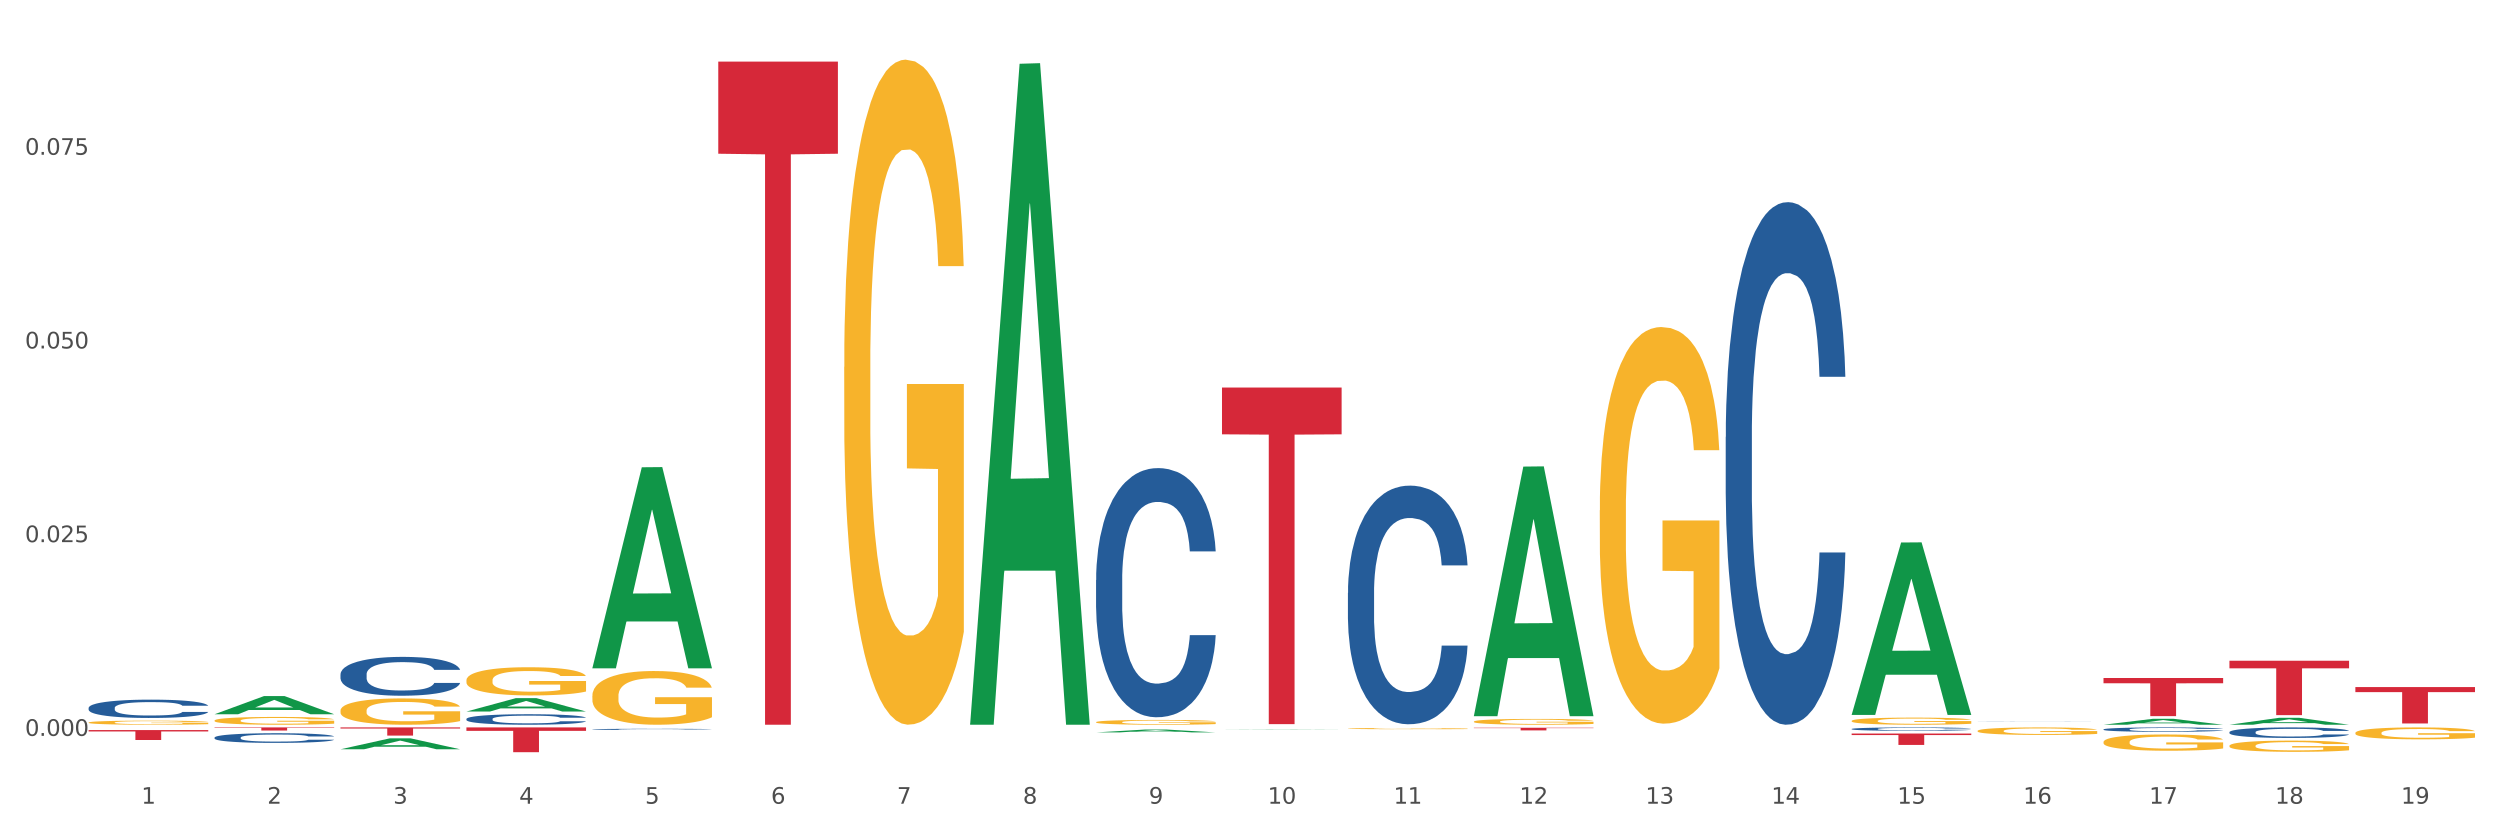 <?xml version="1.0" encoding="utf-8" standalone="no"?>
<!DOCTYPE svg PUBLIC "-//W3C//DTD SVG 1.1//EN"
  "http://www.w3.org/Graphics/SVG/1.1/DTD/svg11.dtd">
<svg xmlns:xlink="http://www.w3.org/1999/xlink" width="1080pt" height="360pt" viewBox="0 0 1080 360" xmlns="http://www.w3.org/2000/svg" version="1.1">
 <rect x="0" y="0" width="1080" height="360" fill="#333333" stroke="none"/>
 <defs>
  <style type="text/css">*{stroke-linejoin: round; stroke-linecap: butt}</style>
 </defs>
 <g id="figure_1">
  <g id="patch_1">
   <path d="M 0 360 
L 1080 360 
L 1080 0 
L 0 0 
z
" style="fill: #ffffff; stroke: #ffffff; stroke-linejoin: miter"/>
  </g>
  <g id="axes_1">
   <g id="matplotlib.axis_1">
    <g id="xtick_1">
     <g id="text_1">
      <!-- 1 -->
      <g style="fill: #4d4d4d" transform="translate(61.07 347.204) scale(0.096 -0.096)">
       <defs>
        <path id="DejaVuSans-31" d="M 794 531 
L 1825 531 
L 1825 4091 
L 703 3866 
L 703 4441 
L 1819 4666 
L 2450 4666 
L 2450 531 
L 3481 531 
L 3481 0 
L 794 0 
L 794 531 
z
" transform="scale(0.016)"/>
       </defs>
       <use xlink:href="#DejaVuSans-31"/>
      </g>
     </g>
    </g>
    <g id="xtick_2">
     <g id="text_2">
      <!-- 2 -->
      <g style="fill: #4d4d4d" transform="translate(115.472 347.204) scale(0.096 -0.096)">
       <defs>
        <path id="DejaVuSans-32" d="M 1228 531 
L 3431 531 
L 3431 0 
L 469 0 
L 469 531 
Q 828 903 1448 1529 
Q 2069 2156 2228 2338 
Q 2531 2678 2651 2914 
Q 2772 3150 2772 3378 
Q 2772 3750 2511 3984 
Q 2250 4219 1831 4219 
Q 1534 4219 1204 4116 
Q 875 4013 500 3803 
L 500 4441 
Q 881 4594 1212 4672 
Q 1544 4750 1819 4750 
Q 2544 4750 2975 4387 
Q 3406 4025 3406 3419 
Q 3406 3131 3298 2873 
Q 3191 2616 2906 2266 
Q 2828 2175 2409 1742 
Q 1991 1309 1228 531 
z
" transform="scale(0.016)"/>
       </defs>
       <use xlink:href="#DejaVuSans-32"/>
      </g>
     </g>
    </g>
    <g id="xtick_3">
     <g id="text_3">
      <!-- 3 -->
      <g style="fill: #4d4d4d" transform="translate(169.874 347.204) scale(0.096 -0.096)">
       <defs>
        <path id="DejaVuSans-33" d="M 2597 2516 
Q 3050 2419 3304 2112 
Q 3559 1806 3559 1356 
Q 3559 666 3084 287 
Q 2609 -91 1734 -91 
Q 1441 -91 1130 -33 
Q 819 25 488 141 
L 488 750 
Q 750 597 1062 519 
Q 1375 441 1716 441 
Q 2309 441 2620 675 
Q 2931 909 2931 1356 
Q 2931 1769 2642 2001 
Q 2353 2234 1838 2234 
L 1294 2234 
L 1294 2753 
L 1863 2753 
Q 2328 2753 2575 2939 
Q 2822 3125 2822 3475 
Q 2822 3834 2567 4026 
Q 2313 4219 1838 4219 
Q 1578 4219 1281 4162 
Q 984 4106 628 3988 
L 628 4550 
Q 988 4650 1302 4700 
Q 1616 4750 1894 4750 
Q 2613 4750 3031 4423 
Q 3450 4097 3450 3541 
Q 3450 3153 3228 2886 
Q 3006 2619 2597 2516 
z
" transform="scale(0.016)"/>
       </defs>
       <use xlink:href="#DejaVuSans-33"/>
      </g>
     </g>
    </g>
    <g id="xtick_4">
     <g id="text_4">
      <!-- 4 -->
      <g style="fill: #4d4d4d" transform="translate(224.276 347.204) scale(0.096 -0.096)">
       <defs>
        <path id="DejaVuSans-34" d="M 2419 4116 
L 825 1625 
L 2419 1625 
L 2419 4116 
z
M 2253 4666 
L 3047 4666 
L 3047 1625 
L 3713 1625 
L 3713 1100 
L 3047 1100 
L 3047 0 
L 2419 0 
L 2419 1100 
L 313 1100 
L 313 1709 
L 2253 4666 
z
" transform="scale(0.016)"/>
       </defs>
       <use xlink:href="#DejaVuSans-34"/>
      </g>
     </g>
    </g>
    <g id="xtick_5">
     <g id="text_5">
      <!-- 5 -->
      <g style="fill: #4d4d4d" transform="translate(278.678 347.204) scale(0.096 -0.096)">
       <defs>
        <path id="DejaVuSans-35" d="M 691 4666 
L 3169 4666 
L 3169 4134 
L 1269 4134 
L 1269 2991 
Q 1406 3038 1543 3061 
Q 1681 3084 1819 3084 
Q 2600 3084 3056 2656 
Q 3513 2228 3513 1497 
Q 3513 744 3044 326 
Q 2575 -91 1722 -91 
Q 1428 -91 1123 -41 
Q 819 9 494 109 
L 494 744 
Q 775 591 1075 516 
Q 1375 441 1709 441 
Q 2250 441 2565 725 
Q 2881 1009 2881 1497 
Q 2881 1984 2565 2268 
Q 2250 2553 1709 2553 
Q 1456 2553 1204 2497 
Q 953 2441 691 2322 
L 691 4666 
z
" transform="scale(0.016)"/>
       </defs>
       <use xlink:href="#DejaVuSans-35"/>
      </g>
     </g>
    </g>
    <g id="xtick_6">
     <g id="text_6">
      <!-- 6 -->
      <g style="fill: #4d4d4d" transform="translate(333.08 347.204) scale(0.096 -0.096)">
       <defs>
        <path id="DejaVuSans-36" d="M 2113 2584 
Q 1688 2584 1439 2293 
Q 1191 2003 1191 1497 
Q 1191 994 1439 701 
Q 1688 409 2113 409 
Q 2538 409 2786 701 
Q 3034 994 3034 1497 
Q 3034 2003 2786 2293 
Q 2538 2584 2113 2584 
z
M 3366 4563 
L 3366 3988 
Q 3128 4100 2886 4159 
Q 2644 4219 2406 4219 
Q 1781 4219 1451 3797 
Q 1122 3375 1075 2522 
Q 1259 2794 1537 2939 
Q 1816 3084 2150 3084 
Q 2853 3084 3261 2657 
Q 3669 2231 3669 1497 
Q 3669 778 3244 343 
Q 2819 -91 2113 -91 
Q 1303 -91 875 529 
Q 447 1150 447 2328 
Q 447 3434 972 4092 
Q 1497 4750 2381 4750 
Q 2619 4750 2861 4703 
Q 3103 4656 3366 4563 
z
" transform="scale(0.016)"/>
       </defs>
       <use xlink:href="#DejaVuSans-36"/>
      </g>
     </g>
    </g>
    <g id="xtick_7">
     <g id="text_7">
      <!-- 7 -->
      <g style="fill: #4d4d4d" transform="translate(387.482 347.204) scale(0.096 -0.096)">
       <defs>
        <path id="DejaVuSans-37" d="M 525 4666 
L 3525 4666 
L 3525 4397 
L 1831 0 
L 1172 0 
L 2766 4134 
L 525 4134 
L 525 4666 
z
" transform="scale(0.016)"/>
       </defs>
       <use xlink:href="#DejaVuSans-37"/>
      </g>
     </g>
    </g>
    <g id="xtick_8">
     <g id="text_8">
      <!-- 8 -->
      <g style="fill: #4d4d4d" transform="translate(441.884 347.204) scale(0.096 -0.096)">
       <defs>
        <path id="DejaVuSans-38" d="M 2034 2216 
Q 1584 2216 1326 1975 
Q 1069 1734 1069 1313 
Q 1069 891 1326 650 
Q 1584 409 2034 409 
Q 2484 409 2743 651 
Q 3003 894 3003 1313 
Q 3003 1734 2745 1975 
Q 2488 2216 2034 2216 
z
M 1403 2484 
Q 997 2584 770 2862 
Q 544 3141 544 3541 
Q 544 4100 942 4425 
Q 1341 4750 2034 4750 
Q 2731 4750 3128 4425 
Q 3525 4100 3525 3541 
Q 3525 3141 3298 2862 
Q 3072 2584 2669 2484 
Q 3125 2378 3379 2068 
Q 3634 1759 3634 1313 
Q 3634 634 3220 271 
Q 2806 -91 2034 -91 
Q 1263 -91 848 271 
Q 434 634 434 1313 
Q 434 1759 690 2068 
Q 947 2378 1403 2484 
z
M 1172 3481 
Q 1172 3119 1398 2916 
Q 1625 2713 2034 2713 
Q 2441 2713 2670 2916 
Q 2900 3119 2900 3481 
Q 2900 3844 2670 4047 
Q 2441 4250 2034 4250 
Q 1625 4250 1398 4047 
Q 1172 3844 1172 3481 
z
" transform="scale(0.016)"/>
       </defs>
       <use xlink:href="#DejaVuSans-38"/>
      </g>
     </g>
    </g>
    <g id="xtick_9">
     <g id="text_9">
      <!-- 9 -->
      <g style="fill: #4d4d4d" transform="translate(496.286 347.204) scale(0.096 -0.096)">
       <defs>
        <path id="DejaVuSans-39" d="M 703 97 
L 703 672 
Q 941 559 1184 500 
Q 1428 441 1663 441 
Q 2288 441 2617 861 
Q 2947 1281 2994 2138 
Q 2813 1869 2534 1725 
Q 2256 1581 1919 1581 
Q 1219 1581 811 2004 
Q 403 2428 403 3163 
Q 403 3881 828 4315 
Q 1253 4750 1959 4750 
Q 2769 4750 3195 4129 
Q 3622 3509 3622 2328 
Q 3622 1225 3098 567 
Q 2575 -91 1691 -91 
Q 1453 -91 1209 -44 
Q 966 3 703 97 
z
M 1959 2075 
Q 2384 2075 2632 2365 
Q 2881 2656 2881 3163 
Q 2881 3666 2632 3958 
Q 2384 4250 1959 4250 
Q 1534 4250 1286 3958 
Q 1038 3666 1038 3163 
Q 1038 2656 1286 2365 
Q 1534 2075 1959 2075 
z
" transform="scale(0.016)"/>
       </defs>
       <use xlink:href="#DejaVuSans-39"/>
      </g>
     </g>
    </g>
    <g id="xtick_10">
     <g id="text_10">
      <!-- 10 -->
      <g style="fill: #4d4d4d" transform="translate(547.634 347.204) scale(0.096 -0.096)">
       <defs>
        <path id="DejaVuSans-30" d="M 2034 4250 
Q 1547 4250 1301 3770 
Q 1056 3291 1056 2328 
Q 1056 1369 1301 889 
Q 1547 409 2034 409 
Q 2525 409 2770 889 
Q 3016 1369 3016 2328 
Q 3016 3291 2770 3770 
Q 2525 4250 2034 4250 
z
M 2034 4750 
Q 2819 4750 3233 4129 
Q 3647 3509 3647 2328 
Q 3647 1150 3233 529 
Q 2819 -91 2034 -91 
Q 1250 -91 836 529 
Q 422 1150 422 2328 
Q 422 3509 836 4129 
Q 1250 4750 2034 4750 
z
" transform="scale(0.016)"/>
       </defs>
       <use xlink:href="#DejaVuSans-31"/>
       <use xlink:href="#DejaVuSans-30" transform="translate(63.623 0)"/>
      </g>
     </g>
    </g>
    <g id="xtick_11">
     <g id="text_11">
      <!-- 11 -->
      <g style="fill: #4d4d4d" transform="translate(602.035 347.204) scale(0.096 -0.096)">
       <use xlink:href="#DejaVuSans-31"/>
       <use xlink:href="#DejaVuSans-31" transform="translate(63.623 0)"/>
      </g>
     </g>
    </g>
    <g id="xtick_12">
     <g id="text_12">
      <!-- 12 -->
      <g style="fill: #4d4d4d" transform="translate(656.437 347.204) scale(0.096 -0.096)">
       <use xlink:href="#DejaVuSans-31"/>
       <use xlink:href="#DejaVuSans-32" transform="translate(63.623 0)"/>
      </g>
     </g>
    </g>
    <g id="xtick_13">
     <g id="text_13">
      <!-- 13 -->
      <g style="fill: #4d4d4d" transform="translate(710.839 347.204) scale(0.096 -0.096)">
       <use xlink:href="#DejaVuSans-31"/>
       <use xlink:href="#DejaVuSans-33" transform="translate(63.623 0)"/>
      </g>
     </g>
    </g>
    <g id="xtick_14">
     <g id="text_14">
      <!-- 14 -->
      <g style="fill: #4d4d4d" transform="translate(765.241 347.204) scale(0.096 -0.096)">
       <use xlink:href="#DejaVuSans-31"/>
       <use xlink:href="#DejaVuSans-34" transform="translate(63.623 0)"/>
      </g>
     </g>
    </g>
    <g id="xtick_15">
     <g id="text_15">
      <!-- 15 -->
      <g style="fill: #4d4d4d" transform="translate(819.643 347.204) scale(0.096 -0.096)">
       <use xlink:href="#DejaVuSans-31"/>
       <use xlink:href="#DejaVuSans-35" transform="translate(63.623 0)"/>
      </g>
     </g>
    </g>
    <g id="xtick_16">
     <g id="text_16">
      <!-- 16 -->
      <g style="fill: #4d4d4d" transform="translate(874.045 347.204) scale(0.096 -0.096)">
       <use xlink:href="#DejaVuSans-31"/>
       <use xlink:href="#DejaVuSans-36" transform="translate(63.623 0)"/>
      </g>
     </g>
    </g>
    <g id="xtick_17">
     <g id="text_17">
      <!-- 17 -->
      <g style="fill: #4d4d4d" transform="translate(928.447 347.204) scale(0.096 -0.096)">
       <use xlink:href="#DejaVuSans-31"/>
       <use xlink:href="#DejaVuSans-37" transform="translate(63.623 0)"/>
      </g>
     </g>
    </g>
    <g id="xtick_18">
     <g id="text_18">
      <!-- 18 -->
      <g style="fill: #4d4d4d" transform="translate(982.849 347.204) scale(0.096 -0.096)">
       <use xlink:href="#DejaVuSans-31"/>
       <use xlink:href="#DejaVuSans-38" transform="translate(63.623 0)"/>
      </g>
     </g>
    </g>
    <g id="xtick_19">
     <g id="text_19">
      <!-- 19 -->
      <g style="fill: #4d4d4d" transform="translate(1037.251 347.204) scale(0.096 -0.096)">
       <use xlink:href="#DejaVuSans-31"/>
       <use xlink:href="#DejaVuSans-39" transform="translate(63.623 0)"/>
      </g>
     </g>
    </g>
    <g id="xtick_20"/>
    <g id="xtick_21"/>
    <g id="xtick_22"/>
    <g id="xtick_23"/>
    <g id="xtick_24"/>
    <g id="xtick_25"/>
    <g id="xtick_26"/>
    <g id="xtick_27"/>
    <g id="xtick_28"/>
    <g id="xtick_29"/>
    <g id="xtick_30"/>
    <g id="xtick_31"/>
    <g id="xtick_32"/>
    <g id="xtick_33"/>
    <g id="xtick_34"/>
    <g id="xtick_35"/>
    <g id="xtick_36"/>
    <g id="xtick_37"/>
   </g>
   <g id="matplotlib.axis_2">
    <g id="ytick_1">
     <g id="text_20">
      <!-- 0.000 -->
      <g style="fill: #4d4d4d" transform="translate(10.8 317.891) scale(0.096 -0.096)">
       <defs>
        <path id="DejaVuSans-2e" d="M 684 794 
L 1344 794 
L 1344 0 
L 684 0 
L 684 794 
z
" transform="scale(0.016)"/>
       </defs>
       <use xlink:href="#DejaVuSans-30"/>
       <use xlink:href="#DejaVuSans-2e" transform="translate(63.623 0)"/>
       <use xlink:href="#DejaVuSans-30" transform="translate(95.41 0)"/>
       <use xlink:href="#DejaVuSans-30" transform="translate(159.033 0)"/>
       <use xlink:href="#DejaVuSans-30" transform="translate(222.656 0)"/>
      </g>
     </g>
    </g>
    <g id="ytick_2">
     <g id="text_21">
      <!-- 0.025 -->
      <g style="fill: #4d4d4d" transform="translate(10.8 234.214) scale(0.096 -0.096)">
       <use xlink:href="#DejaVuSans-30"/>
       <use xlink:href="#DejaVuSans-2e" transform="translate(63.623 0)"/>
       <use xlink:href="#DejaVuSans-30" transform="translate(95.41 0)"/>
       <use xlink:href="#DejaVuSans-32" transform="translate(159.033 0)"/>
       <use xlink:href="#DejaVuSans-35" transform="translate(222.656 0)"/>
      </g>
     </g>
    </g>
    <g id="ytick_3">
     <g id="text_22">
      <!-- 0.050 -->
      <g style="fill: #4d4d4d" transform="translate(10.8 150.537) scale(0.096 -0.096)">
       <use xlink:href="#DejaVuSans-30"/>
       <use xlink:href="#DejaVuSans-2e" transform="translate(63.623 0)"/>
       <use xlink:href="#DejaVuSans-30" transform="translate(95.41 0)"/>
       <use xlink:href="#DejaVuSans-35" transform="translate(159.033 0)"/>
       <use xlink:href="#DejaVuSans-30" transform="translate(222.656 0)"/>
      </g>
     </g>
    </g>
    <g id="ytick_4">
     <g id="text_23">
      <!-- 0.075 -->
      <g style="fill: #4d4d4d" transform="translate(10.8 66.859) scale(0.096 -0.096)">
       <use xlink:href="#DejaVuSans-30"/>
       <use xlink:href="#DejaVuSans-2e" transform="translate(63.623 0)"/>
       <use xlink:href="#DejaVuSans-30" transform="translate(95.41 0)"/>
       <use xlink:href="#DejaVuSans-37" transform="translate(159.033 0)"/>
       <use xlink:href="#DejaVuSans-35" transform="translate(222.656 0)"/>
      </g>
     </g>
    </g>
    <g id="ytick_5"/>
    <g id="ytick_6"/>
    <g id="ytick_7"/>
    <g id="ytick_8"/>
   </g>
   <g id="PolyCollection_1">
    <path d="M 92.685 308.548 
L 92.738 308.541 
L 114.05 300.702 
L 122.895 300.695 
L 144.367 308.563 
L 134.137 308.563 
L 129.502 306.731 
L 107.497 306.731 
L 107.337 306.76 
L 102.861 308.563 
L 92.685 308.563 
L 92.685 308.548 
L 110.267 305.637 
L 126.731 305.63 
L 118.579 302.372 
L 118.473 302.357 
L 118.366 302.379 
L 110.214 305.63 
L 110.267 305.637 
L 92.685 308.548 
z
" clip-path="url(#p15be92157f)" style="fill: #109648"/>
    <path d="M 147.087 323.678 
L 147.14 323.674 
L 168.452 318.951 
L 177.297 318.946 
L 198.769 323.687 
L 188.539 323.687 
L 183.904 322.583 
L 161.899 322.583 
L 161.739 322.601 
L 157.263 323.687 
L 147.087 323.687 
L 147.087 323.678 
L 164.669 321.924 
L 181.133 321.92 
L 172.981 319.957 
L 172.875 319.948 
L 172.768 319.961 
L 164.616 321.92 
L 164.669 321.924 
L 147.087 323.678 
z
" clip-path="url(#p15be92157f)" style="fill: #109648"/>
    <path d="M 201.489 307.38 
L 201.542 307.375 
L 222.854 301.593 
L 231.699 301.587 
L 253.171 307.391 
L 242.941 307.391 
L 238.306 306.04 
L 216.301 306.04 
L 216.141 306.061 
L 211.665 307.391 
L 201.489 307.391 
L 201.489 307.38 
L 219.071 305.233 
L 235.535 305.228 
L 227.383 302.824 
L 227.277 302.813 
L 227.17 302.83 
L 219.018 305.228 
L 219.071 305.233 
L 201.489 307.38 
z
" clip-path="url(#p15be92157f)" style="fill: #109648"/>
    <path d="M 255.891 288.562 
L 255.944 288.48 
L 277.256 201.86 
L 286.101 201.778 
L 307.573 288.725 
L 297.343 288.725 
L 292.707 268.478 
L 270.703 268.478 
L 270.543 268.805 
L 266.067 288.725 
L 255.891 288.725 
L 255.891 288.562 
L 273.473 256.396 
L 289.937 256.314 
L 281.785 220.311 
L 281.678 220.147 
L 281.572 220.392 
L 273.42 256.314 
L 273.473 256.396 
L 255.891 288.562 
z
" clip-path="url(#p15be92157f)" style="fill: #109648"/>
    <path d="M 636.704 309.209 
L 636.758 309.108 
L 658.07 201.566 
L 666.914 201.465 
L 688.386 309.412 
L 678.157 309.412 
L 673.521 284.275 
L 651.516 284.275 
L 651.357 284.68 
L 646.881 309.412 
L 636.704 309.412 
L 636.704 309.209 
L 654.287 269.274 
L 670.751 269.172 
L 662.599 224.473 
L 662.492 224.27 
L 662.386 224.575 
L 654.234 269.172 
L 654.287 269.274 
L 636.704 309.209 
z
" clip-path="url(#p15be92157f)" style="fill: #109648"/>
    <path d="M 527.901 315.353 
L 527.954 315.353 
L 549.266 315.247 
L 558.11 315.247 
L 579.582 315.353 
L 569.353 315.353 
L 564.717 315.328 
L 542.712 315.328 
L 542.553 315.329 
L 538.077 315.353 
L 527.901 315.353 
L 527.901 315.353 
L 545.483 315.313 
L 561.947 315.313 
L 553.795 315.269 
L 553.688 315.269 
L 553.582 315.269 
L 545.43 315.313 
L 545.483 315.313 
L 527.901 315.353 
z
" clip-path="url(#p15be92157f)" style="fill: #109648"/>
    <path d="M 473.499 316.401 
L 473.552 316.399 
L 494.864 315.146 
L 503.709 315.144 
L 525.18 316.403 
L 514.951 316.403 
L 510.315 316.11 
L 488.311 316.11 
L 488.151 316.115 
L 483.675 316.403 
L 473.499 316.403 
L 473.499 316.401 
L 491.081 315.935 
L 507.545 315.934 
L 499.393 315.413 
L 499.286 315.41 
L 499.18 315.414 
L 491.028 315.934 
L 491.081 315.935 
L 473.499 316.401 
z
" clip-path="url(#p15be92157f)" style="fill: #109648"/>
    <path d="M 419.097 312.553 
L 419.15 312.285 
L 440.462 27.55 
L 449.307 27.282 
L 470.779 313.09 
L 460.549 313.09 
L 455.913 246.536 
L 433.909 246.536 
L 433.749 247.609 
L 429.273 313.09 
L 419.097 313.09 
L 419.097 312.553 
L 436.679 206.818 
L 453.143 206.549 
L 444.991 88.2 
L 444.884 87.664 
L 444.778 88.469 
L 436.626 206.549 
L 436.679 206.818 
L 419.097 312.553 
z
" clip-path="url(#p15be92157f)" style="fill: #109648"/>
    <path d="M 799.91 308.715 
L 799.964 308.645 
L 821.276 234.36 
L 830.12 234.29 
L 851.592 308.856 
L 841.362 308.856 
L 836.727 291.492 
L 814.722 291.492 
L 814.562 291.772 
L 810.087 308.856 
L 799.91 308.856 
L 799.91 308.715 
L 817.493 281.13 
L 833.956 281.06 
L 825.805 250.183 
L 825.698 250.043 
L 825.591 250.253 
L 817.44 281.06 
L 817.493 281.13 
L 799.91 308.715 
z
" clip-path="url(#p15be92157f)" style="fill: #109648"/>
    <path d="M 908.714 313.085 
L 908.768 313.083 
L 930.08 310.52 
L 938.924 310.518 
L 960.396 313.09 
L 950.166 313.09 
L 945.531 312.491 
L 923.526 312.491 
L 923.366 312.501 
L 918.891 313.09 
L 908.714 313.09 
L 908.714 313.085 
L 926.297 312.134 
L 942.76 312.131 
L 934.608 311.066 
L 934.502 311.061 
L 934.395 311.069 
L 926.243 312.131 
L 926.297 312.134 
L 908.714 313.085 
z
" clip-path="url(#p15be92157f)" style="fill: #109648"/>
    <path d="M 963.116 313.084 
L 963.169 313.082 
L 984.482 310.103 
L 993.326 310.1 
L 1014.798 313.09 
L 1004.568 313.09 
L 999.933 312.394 
L 977.928 312.394 
L 977.768 312.405 
L 973.293 313.09 
L 963.116 313.09 
L 963.116 313.084 
L 980.699 311.978 
L 997.162 311.975 
L 989.01 310.737 
L 988.904 310.732 
L 988.797 310.74 
L 980.645 311.975 
L 980.699 311.978 
L 963.116 313.084 
z
" clip-path="url(#p15be92157f)" style="fill: #109648"/>
    <path d="M 255.891 300.605 
L 255.952 300.584 
L 255.952 299.82 
L 256.074 299.163 
L 256.684 297.574 
L 257.599 296.259 
L 258.27 295.56 
L 258.942 294.988 
L 259.735 294.415 
L 260.711 293.822 
L 262.481 292.953 
L 263.579 292.507 
L 264.921 292.041 
L 267.362 291.363 
L 269.132 290.981 
L 270.962 290.663 
L 273.952 290.282 
L 275.905 290.112 
L 277.979 289.985 
L 280.481 289.9 
L 282.372 289.879 
L 286.522 289.943 
L 290.061 290.133 
L 291.769 290.282 
L 293.966 290.536 
L 295.125 290.706 
L 297.017 291.045 
L 298.969 291.49 
L 300.312 291.871 
L 302.325 292.592 
L 303.851 293.313 
L 305.254 294.203 
L 305.986 294.818 
L 306.535 295.39 
L 307.024 296.047 
L 307.512 297.086 
L 296.528 297.086 
L 296.101 296.344 
L 295.43 295.645 
L 294.454 294.966 
L 293.6 294.542 
L 292.135 294.012 
L 290.793 293.673 
L 289.389 293.419 
L 287.681 293.207 
L 286.339 293.101 
L 284.447 293.016 
L 280.725 293.037 
L 278.223 293.207 
L 276.515 293.419 
L 275.416 293.61 
L 274.44 293.822 
L 273.342 294.118 
L 272.06 294.564 
L 271.145 294.966 
L 270.23 295.475 
L 269.498 295.984 
L 268.827 296.577 
L 268.277 297.213 
L 267.85 297.87 
L 267.484 298.676 
L 267.179 300.011 
L 267.179 302.915 
L 267.301 303.572 
L 267.606 304.442 
L 267.972 305.099 
L 268.582 305.883 
L 269.132 306.413 
L 270.169 307.176 
L 271.328 307.812 
L 272.244 308.215 
L 273.159 308.554 
L 274.745 309.02 
L 276.515 309.402 
L 278.04 309.635 
L 280.115 309.847 
L 281.518 309.932 
L 282.739 309.974 
L 285.728 309.974 
L 287.864 309.91 
L 290.244 309.762 
L 292.074 309.571 
L 293.6 309.338 
L 295.308 308.957 
L 296.406 308.596 
L 296.406 304.166 
L 282.983 304.145 
L 282.983 301.198 
L 307.573 301.198 
L 307.573 309.847 
L 306.535 310.292 
L 305.376 310.695 
L 304.156 311.055 
L 302.325 311.5 
L 300.129 311.924 
L 298.176 312.221 
L 296.101 312.475 
L 293.661 312.708 
L 290.488 312.92 
L 288.535 313.005 
L 286.094 313.069 
L 283.227 313.09 
L 280.725 313.048 
L 278.284 312.942 
L 275.722 312.751 
L 273.22 312.475 
L 271.328 312.2 
L 269.437 311.861 
L 267.423 311.415 
L 265.837 310.991 
L 264.616 310.61 
L 263.274 310.122 
L 261.81 309.486 
L 260.711 308.914 
L 259.735 308.321 
L 258.698 307.558 
L 257.965 306.9 
L 257.233 306.074 
L 256.806 305.459 
L 256.318 304.505 
L 255.952 303.17 
L 255.891 300.605 
z
" clip-path="url(#p15be92157f)" style="fill: #f7b32b"/>
    <path d="M 854.312 315.75 
L 854.373 315.747 
L 854.373 315.64 
L 854.495 315.548 
L 855.106 315.324 
L 856.021 315.14 
L 856.692 315.042 
L 857.363 314.961 
L 858.156 314.881 
L 859.133 314.798 
L 860.902 314.676 
L 862 314.613 
L 863.343 314.548 
L 865.784 314.452 
L 867.553 314.399 
L 869.384 314.354 
L 872.373 314.301 
L 874.326 314.277 
L 876.401 314.259 
L 878.902 314.247 
L 880.794 314.244 
L 884.943 314.253 
L 888.482 314.28 
L 890.191 314.301 
L 892.387 314.336 
L 893.547 314.36 
L 895.438 314.408 
L 897.391 314.47 
L 898.733 314.524 
L 900.747 314.625 
L 902.272 314.726 
L 903.675 314.851 
L 904.408 314.937 
L 904.957 315.018 
L 905.445 315.11 
L 905.933 315.256 
L 894.95 315.256 
L 894.523 315.152 
L 893.852 315.054 
L 892.875 314.958 
L 892.021 314.899 
L 890.557 314.824 
L 889.214 314.777 
L 887.811 314.741 
L 886.102 314.711 
L 884.76 314.696 
L 882.868 314.684 
L 879.146 314.687 
L 876.645 314.711 
L 874.936 314.741 
L 873.838 314.768 
L 872.862 314.798 
L 871.763 314.839 
L 870.482 314.902 
L 869.567 314.958 
L 868.651 315.03 
L 867.919 315.101 
L 867.248 315.184 
L 866.699 315.274 
L 866.272 315.366 
L 865.906 315.479 
L 865.601 315.667 
L 865.601 316.074 
L 865.723 316.167 
L 866.028 316.289 
L 866.394 316.381 
L 867.004 316.491 
L 867.553 316.566 
L 868.59 316.673 
L 869.75 316.762 
L 870.665 316.818 
L 871.58 316.866 
L 873.167 316.932 
L 874.936 316.985 
L 876.462 317.018 
L 878.536 317.048 
L 879.94 317.06 
L 881.16 317.066 
L 884.15 317.066 
L 886.285 317.057 
L 888.665 317.036 
L 890.496 317.009 
L 892.021 316.976 
L 893.73 316.923 
L 894.828 316.872 
L 894.828 316.25 
L 881.404 316.247 
L 881.404 315.833 
L 905.994 315.833 
L 905.994 317.048 
L 904.957 317.11 
L 903.798 317.167 
L 902.577 317.217 
L 900.747 317.28 
L 898.55 317.339 
L 896.597 317.381 
L 894.523 317.417 
L 892.082 317.449 
L 888.909 317.479 
L 886.957 317.491 
L 884.516 317.5 
L 881.648 317.503 
L 879.146 317.497 
L 876.706 317.482 
L 874.143 317.455 
L 871.641 317.417 
L 869.75 317.378 
L 867.858 317.33 
L 865.845 317.268 
L 864.258 317.208 
L 863.038 317.155 
L 861.695 317.086 
L 860.231 316.997 
L 859.133 316.917 
L 858.156 316.833 
L 857.119 316.726 
L 856.387 316.634 
L 855.655 316.518 
L 855.228 316.432 
L 854.739 316.298 
L 854.373 316.11 
L 854.312 315.75 
z
" clip-path="url(#p15be92157f)" style="fill: #f7b32b"/>
    <path d="M 691.106 220.455 
L 691.167 220.298 
L 691.167 214.665 
L 691.289 209.814 
L 691.9 198.077 
L 692.815 188.375 
L 693.486 183.211 
L 694.157 178.986 
L 694.951 174.761 
L 695.927 170.379 
L 697.696 163.963 
L 698.795 160.677 
L 700.137 157.234 
L 702.578 152.227 
L 704.347 149.41 
L 706.178 147.063 
L 709.168 144.246 
L 711.12 142.994 
L 713.195 142.055 
L 715.696 141.429 
L 717.588 141.273 
L 721.737 141.742 
L 725.276 143.151 
L 726.985 144.246 
L 729.181 146.124 
L 730.341 147.376 
L 732.232 149.88 
L 734.185 153.166 
L 735.527 155.983 
L 737.541 161.303 
L 739.066 166.624 
L 740.47 173.196 
L 741.202 177.734 
L 741.751 181.959 
L 742.239 186.81 
L 742.727 194.478 
L 731.744 194.478 
L 731.317 189.001 
L 730.646 183.837 
L 729.67 178.83 
L 728.815 175.7 
L 727.351 171.788 
L 726.008 169.284 
L 724.605 167.406 
L 722.897 165.841 
L 721.554 165.059 
L 719.663 164.433 
L 715.941 164.589 
L 713.439 165.841 
L 711.73 167.406 
L 710.632 168.814 
L 709.656 170.379 
L 708.557 172.57 
L 707.276 175.856 
L 706.361 178.83 
L 705.446 182.585 
L 704.713 186.341 
L 704.042 190.722 
L 703.493 195.417 
L 703.066 200.268 
L 702.7 206.215 
L 702.395 216.073 
L 702.395 237.512 
L 702.517 242.363 
L 702.822 248.779 
L 703.188 253.63 
L 703.798 259.42 
L 704.347 263.332 
L 705.385 268.965 
L 706.544 273.66 
L 707.459 276.633 
L 708.374 279.137 
L 709.961 282.58 
L 711.73 285.396 
L 713.256 287.118 
L 715.33 288.683 
L 716.734 289.309 
L 717.954 289.622 
L 720.944 289.622 
L 723.08 289.152 
L 725.459 288.057 
L 727.29 286.648 
L 728.815 284.927 
L 730.524 282.11 
L 731.622 279.45 
L 731.622 246.744 
L 718.198 246.588 
L 718.198 224.836 
L 742.788 224.836 
L 742.788 288.683 
L 741.751 291.969 
L 740.592 294.942 
L 739.371 297.602 
L 737.541 300.889 
L 735.344 304.018 
L 733.392 306.209 
L 731.317 308.087 
L 728.876 309.808 
L 725.703 311.373 
L 723.751 311.999 
L 721.31 312.469 
L 718.442 312.625 
L 715.941 312.312 
L 713.5 311.53 
L 710.937 310.121 
L 708.435 308.087 
L 706.544 306.053 
L 704.652 303.549 
L 702.639 300.263 
L 701.052 297.133 
L 699.832 294.316 
L 698.49 290.717 
L 697.025 286.022 
L 695.927 281.797 
L 694.951 277.416 
L 693.913 271.782 
L 693.181 266.931 
L 692.449 260.828 
L 692.022 256.29 
L 691.534 249.248 
L 691.167 239.39 
L 691.106 220.455 
z
" clip-path="url(#p15be92157f)" style="fill: #f7b32b"/>
    <path d="M 636.704 311.732 
L 636.765 311.73 
L 636.765 311.647 
L 636.888 311.575 
L 637.498 311.403 
L 638.413 311.26 
L 639.084 311.184 
L 639.755 311.121 
L 640.549 311.059 
L 641.525 310.995 
L 643.294 310.9 
L 644.393 310.852 
L 645.735 310.801 
L 648.176 310.727 
L 649.945 310.686 
L 651.776 310.651 
L 654.766 310.61 
L 656.718 310.591 
L 658.793 310.577 
L 661.295 310.568 
L 663.186 310.566 
L 667.335 310.573 
L 670.874 310.593 
L 672.583 310.61 
L 674.779 310.637 
L 675.939 310.656 
L 677.83 310.693 
L 679.783 310.741 
L 681.125 310.782 
L 683.139 310.861 
L 684.664 310.939 
L 686.068 311.036 
L 686.8 311.103 
L 687.349 311.165 
L 687.837 311.237 
L 688.325 311.35 
L 677.342 311.35 
L 676.915 311.269 
L 676.244 311.193 
L 675.268 311.119 
L 674.413 311.073 
L 672.949 311.015 
L 671.607 310.978 
L 670.203 310.951 
L 668.495 310.928 
L 667.152 310.916 
L 665.261 310.907 
L 661.539 310.909 
L 659.037 310.928 
L 657.328 310.951 
L 656.23 310.971 
L 655.254 310.995 
L 654.155 311.027 
L 652.874 311.075 
L 651.959 311.119 
L 651.044 311.174 
L 650.311 311.23 
L 649.64 311.294 
L 649.091 311.363 
L 648.664 311.435 
L 648.298 311.522 
L 647.993 311.668 
L 647.993 311.983 
L 648.115 312.055 
L 648.42 312.149 
L 648.786 312.221 
L 649.396 312.306 
L 649.945 312.364 
L 650.983 312.447 
L 652.142 312.516 
L 653.057 312.56 
L 653.972 312.597 
L 655.559 312.647 
L 657.328 312.689 
L 658.854 312.714 
L 660.928 312.737 
L 662.332 312.747 
L 663.552 312.751 
L 666.542 312.751 
L 668.678 312.744 
L 671.057 312.728 
L 672.888 312.707 
L 674.413 312.682 
L 676.122 312.64 
L 677.22 312.601 
L 677.22 312.12 
L 663.796 312.117 
L 663.796 311.797 
L 688.386 311.797 
L 688.386 312.737 
L 687.349 312.786 
L 686.19 312.83 
L 684.969 312.869 
L 683.139 312.917 
L 680.942 312.963 
L 678.99 312.996 
L 676.915 313.023 
L 674.474 313.049 
L 671.301 313.072 
L 669.349 313.081 
L 666.908 313.088 
L 664.04 313.09 
L 661.539 313.085 
L 659.098 313.074 
L 656.535 313.053 
L 654.033 313.023 
L 652.142 312.993 
L 650.25 312.956 
L 648.237 312.908 
L 646.65 312.862 
L 645.43 312.82 
L 644.088 312.767 
L 642.623 312.698 
L 641.525 312.636 
L 640.549 312.571 
L 639.511 312.488 
L 638.779 312.417 
L 638.047 312.327 
L 637.62 312.26 
L 637.132 312.156 
L 636.765 312.011 
L 636.704 311.732 
z
" clip-path="url(#p15be92157f)" style="fill: #f7b32b"/>
    <path d="M 799.91 311.433 
L 799.971 311.43 
L 799.971 311.329 
L 800.093 311.242 
L 800.704 311.031 
L 801.619 310.856 
L 802.29 310.763 
L 802.961 310.687 
L 803.754 310.611 
L 804.731 310.533 
L 806.5 310.417 
L 807.599 310.358 
L 808.941 310.296 
L 811.382 310.206 
L 813.151 310.156 
L 814.982 310.114 
L 817.972 310.063 
L 819.924 310.04 
L 821.999 310.024 
L 824.5 310.012 
L 826.392 310.009 
L 830.541 310.018 
L 834.08 310.043 
L 835.789 310.063 
L 837.985 310.097 
L 839.145 310.119 
L 841.036 310.164 
L 842.989 310.223 
L 844.331 310.274 
L 846.345 310.37 
L 847.87 310.465 
L 849.274 310.583 
L 850.006 310.665 
L 850.555 310.741 
L 851.043 310.828 
L 851.531 310.966 
L 840.548 310.966 
L 840.121 310.868 
L 839.45 310.775 
L 838.473 310.685 
L 837.619 310.628 
L 836.155 310.558 
L 834.812 310.513 
L 833.409 310.479 
L 831.7 310.451 
L 830.358 310.437 
L 828.467 310.426 
L 824.744 310.429 
L 822.243 310.451 
L 820.534 310.479 
L 819.436 310.505 
L 818.46 310.533 
L 817.361 310.572 
L 816.08 310.631 
L 815.165 310.685 
L 814.249 310.752 
L 813.517 310.82 
L 812.846 310.898 
L 812.297 310.983 
L 811.87 311.07 
L 811.504 311.177 
L 811.199 311.354 
L 811.199 311.74 
L 811.321 311.827 
L 811.626 311.942 
L 811.992 312.029 
L 812.602 312.133 
L 813.151 312.204 
L 814.188 312.305 
L 815.348 312.39 
L 816.263 312.443 
L 817.178 312.488 
L 818.765 312.55 
L 820.534 312.601 
L 822.06 312.631 
L 824.134 312.66 
L 825.538 312.671 
L 826.758 312.676 
L 829.748 312.676 
L 831.884 312.668 
L 834.263 312.648 
L 836.094 312.623 
L 837.619 312.592 
L 839.328 312.541 
L 840.426 312.494 
L 840.426 311.906 
L 827.002 311.903 
L 827.002 311.512 
L 851.592 311.512 
L 851.592 312.66 
L 850.555 312.719 
L 849.396 312.772 
L 848.175 312.82 
L 846.345 312.879 
L 844.148 312.935 
L 842.195 312.975 
L 840.121 313.008 
L 837.68 313.039 
L 834.507 313.068 
L 832.555 313.079 
L 830.114 313.087 
L 827.246 313.09 
L 824.744 313.084 
L 822.304 313.07 
L 819.741 313.045 
L 817.239 313.008 
L 815.348 312.972 
L 813.456 312.927 
L 811.443 312.868 
L 809.856 312.812 
L 808.636 312.761 
L 807.293 312.696 
L 805.829 312.612 
L 804.731 312.536 
L 803.754 312.457 
L 802.717 312.356 
L 801.985 312.269 
L 801.253 312.159 
L 800.826 312.077 
L 800.337 311.951 
L 799.971 311.773 
L 799.91 311.433 
z
" clip-path="url(#p15be92157f)" style="fill: #f7b32b"/>
    <path d="M 364.695 158.528 
L 364.756 158.266 
L 364.756 148.82 
L 364.878 140.686 
L 365.488 121.007 
L 366.403 104.739 
L 367.074 96.08 
L 367.746 88.995 
L 368.539 81.911 
L 369.515 74.564 
L 371.285 63.806 
L 372.383 58.296 
L 373.725 52.523 
L 376.166 44.127 
L 377.936 39.404 
L 379.766 35.468 
L 382.756 30.745 
L 384.708 28.646 
L 386.783 27.071 
L 389.285 26.022 
L 391.176 25.759 
L 395.326 26.547 
L 398.865 28.908 
L 400.573 30.745 
L 402.77 33.894 
L 403.929 35.993 
L 405.821 40.191 
L 407.773 45.701 
L 409.115 50.424 
L 411.129 59.345 
L 412.654 68.266 
L 414.058 79.287 
L 414.79 86.896 
L 415.339 93.981 
L 415.827 102.115 
L 416.316 114.972 
L 405.332 114.972 
L 404.905 105.788 
L 404.234 97.129 
L 403.258 88.733 
L 402.404 83.485 
L 400.939 76.925 
L 399.597 72.727 
L 398.193 69.578 
L 396.485 66.955 
L 395.142 65.643 
L 393.251 64.593 
L 389.529 64.855 
L 387.027 66.955 
L 385.319 69.578 
L 384.22 71.94 
L 383.244 74.564 
L 382.146 78.237 
L 380.864 83.747 
L 379.949 88.733 
L 379.034 95.03 
L 378.302 101.327 
L 377.63 108.674 
L 377.081 116.546 
L 376.654 124.68 
L 376.288 134.651 
L 375.983 151.181 
L 375.983 187.129 
L 376.105 195.263 
L 376.41 206.021 
L 376.776 214.155 
L 377.386 223.863 
L 377.936 230.423 
L 378.973 239.869 
L 380.132 247.74 
L 381.047 252.726 
L 381.963 256.924 
L 383.549 262.697 
L 385.319 267.42 
L 386.844 270.306 
L 388.919 272.93 
L 390.322 273.979 
L 391.542 274.504 
L 394.532 274.504 
L 396.668 273.717 
L 399.048 271.88 
L 400.878 269.519 
L 402.404 266.632 
L 404.112 261.909 
L 405.21 257.449 
L 405.21 202.61 
L 391.787 202.347 
L 391.787 165.875 
L 416.377 165.875 
L 416.377 272.93 
L 415.339 278.44 
L 414.18 283.425 
L 412.96 287.886 
L 411.129 293.396 
L 408.932 298.644 
L 406.98 302.317 
L 404.905 305.466 
L 402.465 308.352 
L 399.292 310.976 
L 397.339 312.026 
L 394.898 312.813 
L 392.031 313.075 
L 389.529 312.55 
L 387.088 311.238 
L 384.525 308.877 
L 382.024 305.466 
L 380.132 302.055 
L 378.241 297.857 
L 376.227 292.346 
L 374.641 287.099 
L 373.42 282.376 
L 372.078 276.341 
L 370.613 268.469 
L 369.515 261.385 
L 368.539 254.038 
L 367.502 244.592 
L 366.769 236.458 
L 366.037 226.224 
L 365.61 218.615 
L 365.122 206.808 
L 364.756 190.277 
L 364.695 158.528 
z
" clip-path="url(#p15be92157f)" style="fill: #f7b32b"/>
    <path d="M 92.685 318.63 
L 92.746 318.626 
L 92.746 318.519 
L 92.929 318.374 
L 93.601 318.107 
L 94.457 317.905 
L 95.923 317.668 
L 96.717 317.569 
L 97.755 317.458 
L 99.894 317.279 
L 102.337 317.126 
L 104.048 317.042 
L 105.331 316.989 
L 108.202 316.893 
L 109.851 316.851 
L 111.562 316.817 
L 113.028 316.794 
L 115.471 316.768 
L 117.426 316.756 
L 119.687 316.752 
L 121.58 316.756 
L 124.085 316.771 
L 127.75 316.817 
L 129.155 316.844 
L 131.049 316.89 
L 133.004 316.951 
L 134.592 317.012 
L 136.425 317.1 
L 138.319 317.214 
L 140.152 317.359 
L 141.435 317.493 
L 142.473 317.634 
L 143.389 317.806 
L 144.061 317.993 
L 144.367 318.149 
L 133.187 318.149 
L 132.882 318.008 
L 132.271 317.855 
L 131.66 317.752 
L 130.988 317.668 
L 129.95 317.573 
L 129.033 317.512 
L 127.506 317.439 
L 126.101 317.393 
L 124.94 317.367 
L 123.535 317.344 
L 120.542 317.321 
L 118.404 317.321 
L 117.06 317.329 
L 115.41 317.348 
L 114.005 317.374 
L 112.356 317.42 
L 111.073 317.47 
L 109.79 317.535 
L 109.057 317.58 
L 107.957 317.664 
L 107.224 317.733 
L 106.247 317.851 
L 105.697 317.935 
L 104.72 318.153 
L 104.292 318.313 
L 104.109 318.424 
L 103.987 318.546 
L 103.987 319.141 
L 104.353 319.408 
L 104.659 319.523 
L 105.147 319.653 
L 106.064 319.821 
L 107.408 319.985 
L 108.813 320.103 
L 109.973 320.176 
L 111.073 320.229 
L 112.173 320.271 
L 113.517 320.309 
L 114.616 320.332 
L 116.266 320.355 
L 118.22 320.366 
L 119.748 320.366 
L 122.863 320.347 
L 124.268 320.328 
L 125.612 320.302 
L 127.078 320.26 
L 128.239 320.214 
L 128.911 320.179 
L 130.011 320.107 
L 130.866 320.031 
L 131.599 319.943 
L 132.088 319.866 
L 132.638 319.752 
L 133.065 319.622 
L 133.187 319.553 
L 144.367 319.553 
L 144.122 319.691 
L 143.695 319.824 
L 142.84 320.004 
L 142.168 320.107 
L 141.129 320.233 
L 140.029 320.34 
L 138.502 320.458 
L 137.097 320.546 
L 135.631 320.622 
L 134.043 320.691 
L 131.171 320.786 
L 130.133 320.813 
L 127.934 320.859 
L 126.223 320.885 
L 123.719 320.912 
L 121.153 320.927 
L 118.465 320.931 
L 116.082 320.924 
L 113.455 320.901 
L 111.806 320.878 
L 109.973 320.843 
L 107.835 320.79 
L 105.819 320.725 
L 103.925 320.649 
L 102.154 320.561 
L 100.504 320.462 
L 98.366 320.298 
L 96.778 320.137 
L 95.617 319.989 
L 94.823 319.863 
L 94.029 319.702 
L 93.601 319.592 
L 92.929 319.325 
L 92.685 319.076 
L 92.685 318.63 
z
" clip-path="url(#p15be92157f)" style="fill: #255c99"/>
    <path d="M 745.508 188.767 
L 745.569 188.561 
L 745.569 182.788 
L 745.753 174.953 
L 746.425 160.521 
L 747.28 149.594 
L 748.746 136.811 
L 749.54 131.451 
L 750.579 125.472 
L 752.717 115.781 
L 755.161 107.534 
L 756.871 102.999 
L 758.154 100.112 
L 761.025 94.958 
L 762.675 92.69 
L 764.385 90.834 
L 765.851 89.597 
L 768.295 88.154 
L 770.25 87.535 
L 772.51 87.329 
L 774.404 87.535 
L 776.908 88.36 
L 780.574 90.834 
L 781.979 92.277 
L 783.873 94.752 
L 785.828 98.05 
L 787.416 101.349 
L 789.249 106.091 
L 791.142 112.276 
L 792.975 120.111 
L 794.258 127.327 
L 795.296 134.956 
L 796.213 144.233 
L 796.885 154.336 
L 797.19 162.789 
L 786.011 162.789 
L 785.705 155.161 
L 785.094 146.914 
L 784.484 141.347 
L 783.812 136.811 
L 782.773 131.657 
L 781.857 128.358 
L 780.329 124.441 
L 778.924 121.967 
L 777.764 120.523 
L 776.359 119.286 
L 773.365 118.049 
L 771.227 118.049 
L 769.883 118.462 
L 768.234 119.492 
L 766.829 120.936 
L 765.179 123.41 
L 763.896 126.09 
L 762.613 129.595 
L 761.88 132.069 
L 760.781 136.605 
L 760.048 140.316 
L 759.07 146.707 
L 758.52 151.243 
L 757.543 162.995 
L 757.115 171.655 
L 756.932 177.634 
L 756.81 184.231 
L 756.81 216.394 
L 757.177 230.827 
L 757.482 237.012 
L 757.971 244.022 
L 758.887 253.093 
L 760.231 261.959 
L 761.636 268.35 
L 762.797 272.268 
L 763.896 275.154 
L 764.996 277.422 
L 766.34 279.484 
L 767.44 280.721 
L 769.089 281.958 
L 771.044 282.576 
L 772.571 282.576 
L 775.687 281.545 
L 777.092 280.515 
L 778.436 279.071 
L 779.902 276.803 
L 781.063 274.329 
L 781.735 272.474 
L 782.834 268.556 
L 783.689 264.433 
L 784.422 259.691 
L 784.911 255.567 
L 785.461 249.382 
L 785.889 242.372 
L 786.011 238.661 
L 797.19 238.661 
L 796.946 246.083 
L 796.518 253.3 
L 795.663 262.99 
L 794.991 268.556 
L 793.952 275.36 
L 792.853 281.133 
L 791.326 287.524 
L 789.921 292.266 
L 788.454 296.39 
L 786.866 300.101 
L 783.995 305.255 
L 782.956 306.699 
L 780.757 309.173 
L 779.047 310.616 
L 776.542 312.059 
L 773.976 312.884 
L 771.288 313.09 
L 768.906 312.678 
L 766.279 311.441 
L 764.629 310.204 
L 762.797 308.348 
L 760.659 305.462 
L 758.643 301.957 
L 756.749 297.833 
L 754.977 293.091 
L 753.328 287.731 
L 751.19 278.865 
L 749.601 270.206 
L 748.441 262.165 
L 747.647 255.361 
L 746.852 246.702 
L 746.425 240.723 
L 745.753 226.291 
L 745.508 212.889 
L 745.508 188.767 
z
" clip-path="url(#p15be92157f)" style="fill: #255c99"/>
    <path d="M 582.303 256.11 
L 582.364 256.016 
L 582.364 253.38 
L 582.547 249.802 
L 583.219 243.211 
L 584.074 238.221 
L 585.54 232.383 
L 586.334 229.935 
L 587.373 227.205 
L 589.511 222.78 
L 591.955 219.014 
L 593.665 216.942 
L 594.948 215.624 
L 597.819 213.27 
L 599.469 212.234 
L 601.179 211.387 
L 602.645 210.822 
L 605.089 210.163 
L 607.044 209.881 
L 609.304 209.786 
L 611.198 209.881 
L 613.703 210.257 
L 617.368 211.387 
L 618.773 212.046 
L 620.667 213.176 
L 622.622 214.682 
L 624.21 216.189 
L 626.043 218.354 
L 627.937 221.179 
L 629.769 224.757 
L 631.052 228.052 
L 632.091 231.536 
L 633.007 235.773 
L 633.679 240.386 
L 633.984 244.247 
L 622.805 244.247 
L 622.5 240.763 
L 621.889 236.997 
L 621.278 234.455 
L 620.606 232.383 
L 619.567 230.029 
L 618.651 228.523 
L 617.124 226.734 
L 615.719 225.604 
L 614.558 224.945 
L 613.153 224.38 
L 610.159 223.815 
L 608.021 223.815 
L 606.677 224.004 
L 605.028 224.474 
L 603.623 225.133 
L 601.973 226.263 
L 600.691 227.487 
L 599.408 229.088 
L 598.675 230.218 
L 597.575 232.289 
L 596.842 233.984 
L 595.864 236.903 
L 595.315 238.974 
L 594.337 244.341 
L 593.91 248.295 
L 593.726 251.026 
L 593.604 254.039 
L 593.604 268.727 
L 593.971 275.317 
L 594.276 278.142 
L 594.765 281.343 
L 595.681 285.486 
L 597.025 289.534 
L 598.43 292.453 
L 599.591 294.242 
L 600.691 295.56 
L 601.79 296.596 
L 603.134 297.538 
L 604.234 298.102 
L 605.883 298.667 
L 607.838 298.95 
L 609.365 298.95 
L 612.481 298.479 
L 613.886 298.008 
L 615.23 297.349 
L 616.696 296.314 
L 617.857 295.184 
L 618.529 294.336 
L 619.628 292.547 
L 620.484 290.664 
L 621.217 288.499 
L 621.705 286.616 
L 622.255 283.791 
L 622.683 280.59 
L 622.805 278.895 
L 633.984 278.895 
L 633.74 282.285 
L 633.312 285.58 
L 632.457 290.005 
L 631.785 292.547 
L 630.747 295.654 
L 629.647 298.291 
L 628.12 301.209 
L 626.715 303.375 
L 625.249 305.258 
L 623.66 306.953 
L 620.789 309.307 
L 619.75 309.966 
L 617.551 311.096 
L 615.841 311.755 
L 613.336 312.414 
L 610.77 312.79 
L 608.082 312.885 
L 605.7 312.696 
L 603.073 312.131 
L 601.424 311.566 
L 599.591 310.719 
L 597.453 309.401 
L 595.437 307.8 
L 593.543 305.917 
L 591.771 303.752 
L 590.122 301.304 
L 587.984 297.255 
L 586.396 293.301 
L 585.235 289.629 
L 584.441 286.522 
L 583.646 282.567 
L 583.219 279.837 
L 582.547 273.246 
L 582.303 267.126 
L 582.303 256.11 
z
" clip-path="url(#p15be92157f)" style="fill: #255c99"/>
    <path d="M 473.499 250.583 
L 473.56 250.484 
L 473.56 247.732 
L 473.743 243.996 
L 474.415 237.115 
L 475.27 231.905 
L 476.736 225.81 
L 477.531 223.254 
L 478.569 220.403 
L 480.707 215.782 
L 483.151 211.85 
L 484.861 209.687 
L 486.144 208.311 
L 489.015 205.853 
L 490.665 204.772 
L 492.375 203.887 
L 493.841 203.297 
L 496.285 202.609 
L 498.24 202.314 
L 500.5 202.216 
L 502.394 202.314 
L 504.899 202.708 
L 508.564 203.887 
L 509.969 204.575 
L 511.863 205.755 
L 513.818 207.328 
L 515.406 208.901 
L 517.239 211.162 
L 519.133 214.111 
L 520.965 217.847 
L 522.248 221.287 
L 523.287 224.925 
L 524.203 229.349 
L 524.875 234.166 
L 525.18 238.196 
L 514.001 238.196 
L 513.696 234.559 
L 513.085 230.627 
L 512.474 227.972 
L 511.802 225.81 
L 510.763 223.352 
L 509.847 221.779 
L 508.32 219.911 
L 506.915 218.732 
L 505.754 218.043 
L 504.349 217.454 
L 501.356 216.864 
L 499.217 216.864 
L 497.873 217.06 
L 496.224 217.552 
L 494.819 218.24 
L 493.169 219.42 
L 491.887 220.698 
L 490.604 222.369 
L 489.871 223.549 
L 488.771 225.711 
L 488.038 227.481 
L 487.061 230.528 
L 486.511 232.691 
L 485.533 238.294 
L 485.106 242.423 
L 484.922 245.274 
L 484.8 248.42 
L 484.8 263.756 
L 485.167 270.637 
L 485.472 273.586 
L 485.961 276.929 
L 486.877 281.254 
L 488.221 285.482 
L 489.626 288.529 
L 490.787 290.397 
L 491.887 291.773 
L 492.986 292.854 
L 494.33 293.838 
L 495.43 294.427 
L 497.079 295.017 
L 499.034 295.312 
L 500.561 295.312 
L 503.677 294.821 
L 505.082 294.329 
L 506.426 293.641 
L 507.892 292.56 
L 509.053 291.38 
L 509.725 290.495 
L 510.824 288.627 
L 511.68 286.661 
L 512.413 284.4 
L 512.901 282.434 
L 513.451 279.485 
L 513.879 276.142 
L 514.001 274.373 
L 525.18 274.373 
L 524.936 277.912 
L 524.508 281.353 
L 523.653 285.973 
L 522.981 288.627 
L 521.943 291.871 
L 520.843 294.624 
L 519.316 297.672 
L 517.911 299.933 
L 516.445 301.899 
L 514.856 303.668 
L 511.985 306.126 
L 510.947 306.814 
L 508.747 307.994 
L 507.037 308.682 
L 504.532 309.37 
L 501.966 309.763 
L 499.278 309.861 
L 496.896 309.665 
L 494.269 309.075 
L 492.62 308.485 
L 490.787 307.6 
L 488.649 306.224 
L 486.633 304.553 
L 484.739 302.587 
L 482.968 300.326 
L 481.318 297.77 
L 479.18 293.543 
L 477.592 289.414 
L 476.431 285.58 
L 475.637 282.336 
L 474.843 278.207 
L 474.415 275.356 
L 473.743 268.475 
L 473.499 262.085 
L 473.499 250.583 
z
" clip-path="url(#p15be92157f)" style="fill: #255c99"/>
    <path d="M 255.891 315.067 
L 255.952 315.066 
L 255.952 315.054 
L 256.135 315.036 
L 256.807 315.005 
L 257.662 314.98 
L 259.129 314.952 
L 259.923 314.941 
L 260.961 314.927 
L 263.099 314.906 
L 265.543 314.888 
L 267.253 314.878 
L 268.536 314.871 
L 271.408 314.86 
L 273.057 314.855 
L 274.768 314.851 
L 276.234 314.848 
L 278.677 314.845 
L 280.632 314.844 
L 282.892 314.843 
L 284.786 314.844 
L 287.291 314.846 
L 290.956 314.851 
L 292.361 314.854 
L 294.255 314.86 
L 296.21 314.867 
L 297.798 314.874 
L 299.631 314.885 
L 301.525 314.898 
L 303.357 314.916 
L 304.64 314.931 
L 305.679 314.948 
L 306.595 314.969 
L 307.267 314.991 
L 307.573 315.01 
L 296.393 315.01 
L 296.088 314.993 
L 295.477 314.975 
L 294.866 314.962 
L 294.194 314.952 
L 293.156 314.941 
L 292.239 314.934 
L 290.712 314.925 
L 289.307 314.92 
L 288.146 314.916 
L 286.741 314.914 
L 283.748 314.911 
L 281.61 314.911 
L 280.266 314.912 
L 278.616 314.914 
L 277.211 314.917 
L 275.562 314.923 
L 274.279 314.929 
L 272.996 314.936 
L 272.263 314.942 
L 271.163 314.952 
L 270.43 314.96 
L 269.453 314.974 
L 268.903 314.984 
L 267.925 315.01 
L 267.498 315.029 
L 267.315 315.042 
L 267.192 315.057 
L 267.192 315.128 
L 267.559 315.159 
L 267.864 315.173 
L 268.353 315.189 
L 269.269 315.209 
L 270.613 315.228 
L 272.018 315.242 
L 273.179 315.251 
L 274.279 315.257 
L 275.378 315.262 
L 276.722 315.267 
L 277.822 315.269 
L 279.471 315.272 
L 281.426 315.274 
L 282.954 315.274 
L 286.069 315.271 
L 287.474 315.269 
L 288.818 315.266 
L 290.284 315.261 
L 291.445 315.255 
L 292.117 315.251 
L 293.217 315.243 
L 294.072 315.234 
L 294.805 315.223 
L 295.294 315.214 
L 295.843 315.2 
L 296.271 315.185 
L 296.393 315.177 
L 307.573 315.177 
L 307.328 315.193 
L 306.901 315.209 
L 306.045 315.23 
L 305.373 315.243 
L 304.335 315.258 
L 303.235 315.27 
L 301.708 315.284 
L 300.303 315.295 
L 298.837 315.304 
L 297.249 315.312 
L 294.377 315.324 
L 293.339 315.327 
L 291.14 315.332 
L 289.429 315.335 
L 286.924 315.339 
L 284.359 315.34 
L 281.671 315.341 
L 279.288 315.34 
L 276.661 315.337 
L 275.012 315.334 
L 273.179 315.33 
L 271.041 315.324 
L 269.025 315.316 
L 267.131 315.307 
L 265.36 315.297 
L 263.71 315.285 
L 261.572 315.265 
L 259.984 315.246 
L 258.823 315.229 
L 258.029 315.214 
L 257.235 315.194 
L 256.807 315.181 
L 256.135 315.15 
L 255.891 315.12 
L 255.891 315.067 
z
" clip-path="url(#p15be92157f)" style="fill: #255c99"/>
    <path d="M 201.489 310.587 
L 201.55 310.583 
L 201.55 310.467 
L 201.733 310.309 
L 202.405 310.019 
L 203.26 309.799 
L 204.727 309.541 
L 205.521 309.433 
L 206.559 309.313 
L 208.697 309.118 
L 211.141 308.952 
L 212.852 308.861 
L 214.134 308.802 
L 217.006 308.699 
L 218.655 308.653 
L 220.366 308.616 
L 221.832 308.591 
L 224.275 308.562 
L 226.23 308.549 
L 228.49 308.545 
L 230.384 308.549 
L 232.889 308.566 
L 236.554 308.616 
L 237.959 308.645 
L 239.853 308.695 
L 241.808 308.761 
L 243.396 308.827 
L 245.229 308.923 
L 247.123 309.047 
L 248.956 309.205 
L 250.238 309.35 
L 251.277 309.504 
L 252.193 309.691 
L 252.865 309.894 
L 253.171 310.064 
L 241.991 310.064 
L 241.686 309.911 
L 241.075 309.745 
L 240.464 309.633 
L 239.792 309.541 
L 238.754 309.437 
L 237.837 309.371 
L 236.31 309.292 
L 234.905 309.242 
L 233.744 309.213 
L 232.339 309.188 
L 229.346 309.164 
L 227.208 309.164 
L 225.864 309.172 
L 224.214 309.193 
L 222.809 309.222 
L 221.16 309.271 
L 219.877 309.325 
L 218.594 309.396 
L 217.861 309.446 
L 216.761 309.537 
L 216.028 309.612 
L 215.051 309.74 
L 214.501 309.832 
L 213.524 310.068 
L 213.096 310.243 
L 212.913 310.363 
L 212.79 310.496 
L 212.79 311.143 
L 213.157 311.434 
L 213.462 311.558 
L 213.951 311.7 
L 214.867 311.882 
L 216.211 312.061 
L 217.617 312.189 
L 218.777 312.268 
L 219.877 312.326 
L 220.976 312.372 
L 222.32 312.413 
L 223.42 312.438 
L 225.069 312.463 
L 227.024 312.476 
L 228.552 312.476 
L 231.667 312.455 
L 233.072 312.434 
L 234.416 312.405 
L 235.882 312.36 
L 237.043 312.31 
L 237.715 312.272 
L 238.815 312.193 
L 239.67 312.11 
L 240.403 312.015 
L 240.892 311.932 
L 241.441 311.807 
L 241.869 311.666 
L 241.991 311.592 
L 253.171 311.592 
L 252.926 311.741 
L 252.499 311.886 
L 251.643 312.081 
L 250.971 312.193 
L 249.933 312.33 
L 248.833 312.447 
L 247.306 312.575 
L 245.901 312.671 
L 244.435 312.754 
L 242.847 312.829 
L 239.975 312.932 
L 238.937 312.961 
L 236.738 313.011 
L 235.027 313.04 
L 232.522 313.069 
L 229.957 313.086 
L 227.269 313.09 
L 224.886 313.082 
L 222.259 313.057 
L 220.61 313.032 
L 218.777 312.995 
L 216.639 312.936 
L 214.623 312.866 
L 212.729 312.783 
L 210.958 312.687 
L 209.308 312.579 
L 207.17 312.401 
L 205.582 312.227 
L 204.421 312.065 
L 203.627 311.928 
L 202.833 311.754 
L 202.405 311.633 
L 201.733 311.343 
L 201.489 311.073 
L 201.489 310.587 
z
" clip-path="url(#p15be92157f)" style="fill: #255c99"/>
    <path d="M 147.087 291.313 
L 147.148 291.298 
L 147.148 290.868 
L 147.331 290.286 
L 148.003 289.213 
L 148.859 288.4 
L 150.325 287.45 
L 151.119 287.051 
L 152.157 286.607 
L 154.295 285.886 
L 156.739 285.273 
L 158.45 284.936 
L 159.732 284.721 
L 162.604 284.338 
L 164.253 284.169 
L 165.964 284.031 
L 167.43 283.939 
L 169.873 283.832 
L 171.828 283.786 
L 174.089 283.771 
L 175.982 283.786 
L 178.487 283.847 
L 182.152 284.031 
L 183.557 284.139 
L 185.451 284.323 
L 187.406 284.568 
L 188.994 284.813 
L 190.827 285.166 
L 192.721 285.626 
L 194.554 286.208 
L 195.836 286.745 
L 196.875 287.312 
L 197.791 288.002 
L 198.463 288.753 
L 198.769 289.381 
L 187.589 289.381 
L 187.284 288.814 
L 186.673 288.201 
L 186.062 287.787 
L 185.39 287.45 
L 184.352 287.067 
L 183.435 286.821 
L 181.908 286.53 
L 180.503 286.346 
L 179.342 286.239 
L 177.937 286.147 
L 174.944 286.055 
L 172.806 286.055 
L 171.462 286.085 
L 169.812 286.162 
L 168.407 286.269 
L 166.758 286.453 
L 165.475 286.653 
L 164.192 286.913 
L 163.459 287.097 
L 162.359 287.434 
L 161.626 287.71 
L 160.649 288.186 
L 160.099 288.523 
L 159.122 289.397 
L 158.694 290.041 
L 158.511 290.485 
L 158.388 290.976 
L 158.388 293.367 
L 158.755 294.44 
L 159.06 294.9 
L 159.549 295.421 
L 160.466 296.096 
L 161.81 296.755 
L 163.215 297.23 
L 164.375 297.521 
L 165.475 297.736 
L 166.575 297.905 
L 167.918 298.058 
L 169.018 298.15 
L 170.668 298.242 
L 172.622 298.288 
L 174.15 298.288 
L 177.265 298.211 
L 178.67 298.135 
L 180.014 298.027 
L 181.48 297.859 
L 182.641 297.675 
L 183.313 297.537 
L 184.413 297.245 
L 185.268 296.939 
L 186.001 296.586 
L 186.49 296.28 
L 187.04 295.82 
L 187.467 295.299 
L 187.589 295.023 
L 198.769 295.023 
L 198.524 295.575 
L 198.097 296.111 
L 197.242 296.832 
L 196.57 297.245 
L 195.531 297.751 
L 194.431 298.181 
L 192.904 298.656 
L 191.499 299.008 
L 190.033 299.315 
L 188.445 299.591 
L 185.573 299.974 
L 184.535 300.081 
L 182.336 300.265 
L 180.625 300.373 
L 178.12 300.48 
L 175.555 300.541 
L 172.867 300.557 
L 170.484 300.526 
L 167.857 300.434 
L 166.208 300.342 
L 164.375 300.204 
L 162.237 299.989 
L 160.221 299.729 
L 158.327 299.422 
L 156.556 299.07 
L 154.906 298.671 
L 152.768 298.012 
L 151.18 297.368 
L 150.019 296.77 
L 149.225 296.264 
L 148.431 295.62 
L 148.003 295.176 
L 147.331 294.103 
L 147.087 293.106 
L 147.087 291.313 
z
" clip-path="url(#p15be92157f)" style="fill: #255c99"/>
    <path d="M 1017.518 296.813 
L 1069.2 296.813 
L 1069.2 298.999 
L 1048.87 299.014 
L 1048.87 312.542 
L 1037.726 312.542 
L 1037.726 299.014 
L 1017.518 298.999 
L 1017.518 296.828 
L 1017.518 296.813 
z
" clip-path="url(#p15be92157f)" style="fill: #d62839"/>
    <path d="M 963.116 285.448 
L 1014.798 285.448 
L 1014.798 288.713 
L 994.468 288.735 
L 994.468 308.946 
L 983.324 308.946 
L 983.324 288.735 
L 963.116 288.713 
L 963.116 285.47 
L 963.116 285.448 
z
" clip-path="url(#p15be92157f)" style="fill: #d62839"/>
    <path d="M 908.714 315.097 
L 908.775 315.095 
L 908.775 315.046 
L 908.959 314.981 
L 909.631 314.859 
L 910.486 314.767 
L 911.952 314.66 
L 912.746 314.615 
L 913.785 314.565 
L 915.923 314.483 
L 918.366 314.414 
L 920.077 314.376 
L 921.36 314.351 
L 924.231 314.308 
L 925.88 314.289 
L 927.591 314.273 
L 929.057 314.263 
L 931.501 314.251 
L 933.456 314.246 
L 935.716 314.244 
L 937.61 314.246 
L 940.114 314.253 
L 943.78 314.273 
L 945.185 314.286 
L 947.079 314.306 
L 949.033 314.334 
L 950.622 314.362 
L 952.454 314.402 
L 954.348 314.454 
L 956.181 314.52 
L 957.464 314.58 
L 958.502 314.644 
L 959.419 314.722 
L 960.091 314.807 
L 960.396 314.878 
L 949.217 314.878 
L 948.911 314.814 
L 948.3 314.745 
L 947.689 314.698 
L 947.017 314.66 
L 945.979 314.617 
L 945.063 314.589 
L 943.535 314.556 
L 942.13 314.535 
L 940.97 314.523 
L 939.565 314.513 
L 936.571 314.502 
L 934.433 314.502 
L 933.089 314.506 
L 931.44 314.514 
L 930.035 314.526 
L 928.385 314.547 
L 927.102 314.57 
L 925.819 314.599 
L 925.086 314.62 
L 923.987 314.658 
L 923.254 314.689 
L 922.276 314.743 
L 921.726 314.781 
L 920.749 314.88 
L 920.321 314.953 
L 920.138 315.003 
L 920.016 315.058 
L 920.016 315.329 
L 920.382 315.45 
L 920.688 315.502 
L 921.177 315.561 
L 922.093 315.637 
L 923.437 315.712 
L 924.842 315.766 
L 926.003 315.798 
L 927.102 315.823 
L 928.202 315.842 
L 929.546 315.859 
L 930.645 315.87 
L 932.295 315.88 
L 934.25 315.885 
L 935.777 315.885 
L 938.893 315.876 
L 940.298 315.868 
L 941.642 315.856 
L 943.108 315.837 
L 944.268 315.816 
L 944.94 315.8 
L 946.04 315.767 
L 946.895 315.733 
L 947.628 315.693 
L 948.117 315.658 
L 948.667 315.606 
L 949.095 315.547 
L 949.217 315.516 
L 960.396 315.516 
L 960.152 315.578 
L 959.724 315.639 
L 958.869 315.721 
L 958.197 315.767 
L 957.158 315.824 
L 956.059 315.873 
L 954.531 315.927 
L 953.126 315.967 
L 951.66 316.001 
L 950.072 316.032 
L 947.201 316.076 
L 946.162 316.088 
L 943.963 316.109 
L 942.252 316.121 
L 939.748 316.133 
L 937.182 316.14 
L 934.494 316.142 
L 932.112 316.138 
L 929.485 316.128 
L 927.835 316.117 
L 926.003 316.102 
L 923.864 316.078 
L 921.849 316.048 
L 919.955 316.013 
L 918.183 315.974 
L 916.534 315.928 
L 914.396 315.854 
L 912.807 315.781 
L 911.647 315.714 
L 910.852 315.656 
L 910.058 315.584 
L 909.631 315.533 
L 908.959 315.412 
L 908.714 315.299 
L 908.714 315.097 
z
" clip-path="url(#p15be92157f)" style="fill: #255c99"/>
    <path d="M 963.116 316.286 
L 963.177 316.282 
L 963.177 316.166 
L 963.361 316.008 
L 964.033 315.718 
L 964.888 315.498 
L 966.354 315.24 
L 967.148 315.132 
L 968.187 315.012 
L 970.325 314.817 
L 972.768 314.651 
L 974.479 314.559 
L 975.762 314.501 
L 978.633 314.398 
L 980.282 314.352 
L 981.993 314.315 
L 983.459 314.29 
L 985.903 314.261 
L 987.858 314.248 
L 990.118 314.244 
L 992.012 314.248 
L 994.516 314.265 
L 998.182 314.315 
L 999.587 314.344 
L 1001.481 314.393 
L 1003.435 314.46 
L 1005.024 314.526 
L 1006.856 314.622 
L 1008.75 314.746 
L 1010.583 314.904 
L 1011.866 315.049 
L 1012.904 315.203 
L 1013.821 315.39 
L 1014.493 315.593 
L 1014.798 315.763 
L 1003.619 315.763 
L 1003.313 315.61 
L 1002.702 315.444 
L 1002.091 315.332 
L 1001.419 315.24 
L 1000.381 315.136 
L 999.465 315.07 
L 997.937 314.991 
L 996.532 314.941 
L 995.372 314.912 
L 993.966 314.887 
L 990.973 314.862 
L 988.835 314.862 
L 987.491 314.871 
L 985.842 314.892 
L 984.436 314.921 
L 982.787 314.97 
L 981.504 315.024 
L 980.221 315.095 
L 979.488 315.145 
L 978.389 315.236 
L 977.656 315.311 
L 976.678 315.439 
L 976.128 315.531 
L 975.151 315.767 
L 974.723 315.942 
L 974.54 316.062 
L 974.418 316.195 
L 974.418 316.842 
L 974.784 317.133 
L 975.09 317.258 
L 975.578 317.399 
L 976.495 317.581 
L 977.839 317.76 
L 979.244 317.889 
L 980.405 317.967 
L 981.504 318.026 
L 982.604 318.071 
L 983.948 318.113 
L 985.047 318.138 
L 986.697 318.162 
L 988.652 318.175 
L 990.179 318.175 
L 993.294 318.154 
L 994.7 318.133 
L 996.044 318.104 
L 997.51 318.059 
L 998.67 318.009 
L 999.342 317.972 
L 1000.442 317.893 
L 1001.297 317.81 
L 1002.03 317.714 
L 1002.519 317.631 
L 1003.069 317.507 
L 1003.496 317.366 
L 1003.619 317.291 
L 1014.798 317.291 
L 1014.554 317.44 
L 1014.126 317.586 
L 1013.271 317.781 
L 1012.599 317.893 
L 1011.56 318.03 
L 1010.461 318.146 
L 1008.933 318.275 
L 1007.528 318.37 
L 1006.062 318.453 
L 1004.474 318.528 
L 1001.603 318.632 
L 1000.564 318.661 
L 998.365 318.71 
L 996.654 318.739 
L 994.15 318.769 
L 991.584 318.785 
L 988.896 318.789 
L 986.514 318.781 
L 983.887 318.756 
L 982.237 318.731 
L 980.405 318.694 
L 978.266 318.636 
L 976.25 318.565 
L 974.357 318.482 
L 972.585 318.387 
L 970.936 318.279 
L 968.798 318.1 
L 967.209 317.926 
L 966.048 317.764 
L 965.254 317.627 
L 964.46 317.453 
L 964.033 317.332 
L 963.361 317.042 
L 963.116 316.772 
L 963.116 316.286 
z
" clip-path="url(#p15be92157f)" style="fill: #255c99"/>
    <path d="M 799.91 314.907 
L 799.971 314.905 
L 799.971 314.868 
L 800.155 314.816 
L 800.827 314.722 
L 801.682 314.651 
L 803.148 314.567 
L 803.942 314.532 
L 804.981 314.493 
L 807.119 314.43 
L 809.563 314.376 
L 811.273 314.346 
L 812.556 314.327 
L 815.427 314.294 
L 817.077 314.279 
L 818.787 314.267 
L 820.253 314.259 
L 822.697 314.249 
L 824.652 314.245 
L 826.912 314.244 
L 828.806 314.245 
L 831.31 314.251 
L 834.976 314.267 
L 836.381 314.276 
L 838.275 314.292 
L 840.23 314.314 
L 841.818 314.336 
L 843.651 314.367 
L 845.544 314.407 
L 847.377 314.458 
L 848.66 314.505 
L 849.698 314.555 
L 850.615 314.616 
L 851.287 314.682 
L 851.592 314.737 
L 840.413 314.737 
L 840.107 314.687 
L 839.496 314.633 
L 838.886 314.597 
L 838.214 314.567 
L 837.175 314.534 
L 836.259 314.512 
L 834.731 314.486 
L 833.326 314.47 
L 832.166 314.461 
L 830.761 314.453 
L 827.767 314.445 
L 825.629 314.445 
L 824.285 314.447 
L 822.636 314.454 
L 821.231 314.463 
L 819.581 314.48 
L 818.298 314.497 
L 817.015 314.52 
L 816.282 314.536 
L 815.183 314.566 
L 814.45 314.59 
L 813.472 314.632 
L 812.922 314.661 
L 811.945 314.738 
L 811.517 314.795 
L 811.334 314.834 
L 811.212 314.877 
L 811.212 315.087 
L 811.578 315.181 
L 811.884 315.222 
L 812.373 315.268 
L 813.289 315.327 
L 814.633 315.385 
L 816.038 315.426 
L 817.199 315.452 
L 818.298 315.471 
L 819.398 315.486 
L 820.742 315.499 
L 821.842 315.507 
L 823.491 315.515 
L 825.446 315.519 
L 826.973 315.519 
L 830.089 315.513 
L 831.494 315.506 
L 832.838 315.496 
L 834.304 315.482 
L 835.465 315.466 
L 836.137 315.453 
L 837.236 315.428 
L 838.091 315.401 
L 838.824 315.37 
L 839.313 315.343 
L 839.863 315.303 
L 840.291 315.257 
L 840.413 315.233 
L 851.592 315.233 
L 851.348 315.281 
L 850.92 315.328 
L 850.065 315.391 
L 849.393 315.428 
L 848.354 315.472 
L 847.255 315.51 
L 845.728 315.552 
L 844.323 315.583 
L 842.856 315.61 
L 841.268 315.634 
L 838.397 315.668 
L 837.358 315.677 
L 835.159 315.693 
L 833.449 315.703 
L 830.944 315.712 
L 828.378 315.717 
L 825.69 315.719 
L 823.308 315.716 
L 820.681 315.708 
L 819.031 315.7 
L 817.199 315.688 
L 815.061 315.669 
L 813.045 315.646 
L 811.151 315.619 
L 809.379 315.588 
L 807.73 315.553 
L 805.592 315.495 
L 804.003 315.439 
L 802.843 315.386 
L 802.048 315.342 
L 801.254 315.285 
L 800.827 315.246 
L 800.155 315.152 
L 799.91 315.064 
L 799.91 314.907 
z
" clip-path="url(#p15be92157f)" style="fill: #255c99"/>
    <path d="M 854.312 311.822 
L 854.373 311.822 
L 854.373 311.82 
L 854.557 311.818 
L 855.229 311.813 
L 856.084 311.809 
L 857.55 311.805 
L 858.344 311.803 
L 859.383 311.801 
L 861.521 311.798 
L 863.964 311.795 
L 865.675 311.793 
L 866.958 311.792 
L 869.829 311.791 
L 871.478 311.79 
L 873.189 311.789 
L 874.655 311.789 
L 877.099 311.788 
L 879.054 311.788 
L 881.314 311.788 
L 883.208 311.788 
L 885.712 311.789 
L 889.378 311.789 
L 890.783 311.79 
L 892.677 311.791 
L 894.631 311.792 
L 896.22 311.793 
L 898.052 311.794 
L 899.946 311.797 
L 901.779 311.799 
L 903.062 311.802 
L 904.1 311.804 
L 905.017 311.807 
L 905.689 311.811 
L 905.994 311.814 
L 894.815 311.814 
L 894.509 311.811 
L 893.898 311.808 
L 893.287 311.806 
L 892.616 311.805 
L 891.577 311.803 
L 890.661 311.802 
L 889.133 311.801 
L 887.728 311.8 
L 886.568 311.799 
L 885.163 311.799 
L 882.169 311.799 
L 880.031 311.799 
L 878.687 311.799 
L 877.038 311.799 
L 875.633 311.799 
L 873.983 311.8 
L 872.7 311.801 
L 871.417 311.802 
L 870.684 311.803 
L 869.585 311.805 
L 868.852 311.806 
L 867.874 311.808 
L 867.324 311.81 
L 866.347 311.814 
L 865.919 311.817 
L 865.736 311.819 
L 865.614 311.821 
L 865.614 311.832 
L 865.98 311.837 
L 866.286 311.839 
L 866.775 311.841 
L 867.691 311.844 
L 869.035 311.847 
L 870.44 311.849 
L 871.601 311.85 
L 872.7 311.851 
L 873.8 311.852 
L 875.144 311.853 
L 876.243 311.853 
L 877.893 311.854 
L 879.848 311.854 
L 881.375 311.854 
L 884.491 311.854 
L 885.896 311.853 
L 887.24 311.853 
L 888.706 311.852 
L 889.866 311.851 
L 890.538 311.851 
L 891.638 311.849 
L 892.493 311.848 
L 893.226 311.846 
L 893.715 311.845 
L 894.265 311.843 
L 894.693 311.84 
L 894.815 311.839 
L 905.994 311.839 
L 905.75 311.842 
L 905.322 311.844 
L 904.467 311.847 
L 903.795 311.849 
L 902.756 311.852 
L 901.657 311.853 
L 900.13 311.856 
L 898.724 311.857 
L 897.258 311.859 
L 895.67 311.86 
L 892.799 311.862 
L 891.76 311.862 
L 889.561 311.863 
L 887.851 311.863 
L 885.346 311.864 
L 882.78 311.864 
L 880.092 311.864 
L 877.71 311.864 
L 875.083 311.864 
L 873.433 311.863 
L 871.601 311.863 
L 869.463 311.862 
L 867.447 311.86 
L 865.553 311.859 
L 863.781 311.858 
L 862.132 311.856 
L 859.994 311.853 
L 858.405 311.85 
L 857.245 311.847 
L 856.45 311.845 
L 855.656 311.842 
L 855.229 311.84 
L 854.557 311.835 
L 854.312 311.83 
L 854.312 311.822 
z
" clip-path="url(#p15be92157f)" style="fill: #255c99"/>
    <path d="M 582.303 314.748 
L 582.364 314.747 
L 582.364 314.73 
L 582.486 314.716 
L 583.096 314.68 
L 584.011 314.65 
L 584.682 314.635 
L 585.353 314.622 
L 586.147 314.609 
L 587.123 314.595 
L 588.892 314.576 
L 589.991 314.566 
L 591.333 314.555 
L 593.774 314.54 
L 595.543 314.532 
L 597.374 314.524 
L 600.364 314.516 
L 602.316 314.512 
L 604.391 314.509 
L 606.893 314.507 
L 608.784 314.507 
L 612.933 314.508 
L 616.472 314.512 
L 618.181 314.516 
L 620.377 314.522 
L 621.537 314.525 
L 623.428 314.533 
L 625.381 314.543 
L 626.723 314.552 
L 628.737 314.568 
L 630.262 314.584 
L 631.666 314.604 
L 632.398 314.618 
L 632.947 314.631 
L 633.435 314.645 
L 633.923 314.669 
L 622.94 314.669 
L 622.513 314.652 
L 621.842 314.636 
L 620.866 314.621 
L 620.011 314.612 
L 618.547 314.6 
L 617.205 314.592 
L 615.801 314.586 
L 614.093 314.582 
L 612.75 314.579 
L 610.859 314.577 
L 607.137 314.578 
L 604.635 314.582 
L 602.926 314.586 
L 601.828 314.591 
L 600.852 314.595 
L 599.754 314.602 
L 598.472 314.612 
L 597.557 314.621 
L 596.642 314.633 
L 595.909 314.644 
L 595.238 314.657 
L 594.689 314.672 
L 594.262 314.686 
L 593.896 314.705 
L 593.591 314.735 
L 593.591 314.8 
L 593.713 314.815 
L 594.018 314.834 
L 594.384 314.849 
L 594.994 314.867 
L 595.543 314.879 
L 596.581 314.896 
L 597.74 314.91 
L 598.655 314.919 
L 599.57 314.927 
L 601.157 314.937 
L 602.926 314.946 
L 604.452 314.951 
L 606.526 314.956 
L 607.93 314.958 
L 609.15 314.959 
L 612.14 314.959 
L 614.276 314.957 
L 616.655 314.954 
L 618.486 314.95 
L 620.011 314.944 
L 621.72 314.936 
L 622.818 314.928 
L 622.818 314.828 
L 609.394 314.828 
L 609.394 314.761 
L 633.984 314.761 
L 633.984 314.956 
L 632.947 314.966 
L 631.788 314.975 
L 630.567 314.983 
L 628.737 314.993 
L 626.54 315.002 
L 624.588 315.009 
L 622.513 315.015 
L 620.072 315.02 
L 616.899 315.025 
L 614.947 315.027 
L 612.506 315.028 
L 609.638 315.029 
L 607.137 315.028 
L 604.696 315.025 
L 602.133 315.021 
L 599.632 315.015 
L 597.74 315.009 
L 595.848 315.001 
L 593.835 314.991 
L 592.248 314.981 
L 591.028 314.973 
L 589.686 314.962 
L 588.221 314.948 
L 587.123 314.935 
L 586.147 314.921 
L 585.109 314.904 
L 584.377 314.889 
L 583.645 314.871 
L 583.218 314.857 
L 582.73 314.836 
L 582.364 314.806 
L 582.303 314.748 
z
" clip-path="url(#p15be92157f)" style="fill: #f7b32b"/>
    <path d="M 473.499 311.974 
L 473.56 311.972 
L 473.56 311.904 
L 473.682 311.845 
L 474.292 311.703 
L 475.207 311.586 
L 475.878 311.523 
L 476.549 311.472 
L 477.343 311.421 
L 478.319 311.368 
L 480.089 311.29 
L 481.187 311.25 
L 482.529 311.209 
L 484.97 311.148 
L 486.739 311.114 
L 488.57 311.086 
L 491.56 311.051 
L 493.512 311.036 
L 495.587 311.025 
L 498.089 311.017 
L 499.98 311.015 
L 504.129 311.021 
L 507.668 311.038 
L 509.377 311.051 
L 511.574 311.074 
L 512.733 311.089 
L 514.624 311.12 
L 516.577 311.159 
L 517.919 311.194 
L 519.933 311.258 
L 521.458 311.322 
L 522.862 311.402 
L 523.594 311.457 
L 524.143 311.508 
L 524.631 311.567 
L 525.119 311.66 
L 514.136 311.66 
L 513.709 311.593 
L 513.038 311.531 
L 512.062 311.47 
L 511.207 311.432 
L 509.743 311.385 
L 508.401 311.355 
L 506.997 311.332 
L 505.289 311.313 
L 503.946 311.303 
L 502.055 311.296 
L 498.333 311.298 
L 495.831 311.313 
L 494.123 311.332 
L 493.024 311.349 
L 492.048 311.368 
L 490.95 311.394 
L 489.668 311.434 
L 488.753 311.47 
L 487.838 311.516 
L 487.106 311.561 
L 486.434 311.614 
L 485.885 311.671 
L 485.458 311.73 
L 485.092 311.802 
L 484.787 311.921 
L 484.787 312.181 
L 484.909 312.239 
L 485.214 312.317 
L 485.58 312.376 
L 486.19 312.446 
L 486.739 312.493 
L 487.777 312.561 
L 488.936 312.618 
L 489.851 312.654 
L 490.767 312.685 
L 492.353 312.726 
L 494.123 312.76 
L 495.648 312.781 
L 497.723 312.8 
L 499.126 312.808 
L 500.346 312.812 
L 503.336 312.812 
L 505.472 312.806 
L 507.851 312.793 
L 509.682 312.776 
L 511.207 312.755 
L 512.916 312.721 
L 514.014 312.688 
L 514.014 312.292 
L 500.59 312.29 
L 500.59 312.027 
L 525.18 312.027 
L 525.18 312.8 
L 524.143 312.84 
L 522.984 312.876 
L 521.763 312.908 
L 519.933 312.948 
L 517.736 312.986 
L 515.784 313.012 
L 513.709 313.035 
L 511.268 313.056 
L 508.096 313.075 
L 506.143 313.082 
L 503.702 313.088 
L 500.834 313.09 
L 498.333 313.086 
L 495.892 313.077 
L 493.329 313.06 
L 490.828 313.035 
L 488.936 313.01 
L 487.045 312.98 
L 485.031 312.94 
L 483.444 312.902 
L 482.224 312.868 
L 480.882 312.825 
L 479.417 312.768 
L 478.319 312.717 
L 477.343 312.664 
L 476.305 312.596 
L 475.573 312.537 
L 474.841 312.463 
L 474.414 312.408 
L 473.926 312.323 
L 473.56 312.203 
L 473.499 311.974 
z
" clip-path="url(#p15be92157f)" style="fill: #f7b32b"/>
    <path d="M 38.283 305.801 
L 38.344 305.794 
L 38.344 305.591 
L 38.527 305.316 
L 39.199 304.81 
L 40.055 304.426 
L 41.521 303.978 
L 42.315 303.79 
L 43.353 303.58 
L 45.492 303.24 
L 47.935 302.951 
L 49.646 302.791 
L 50.929 302.69 
L 53.8 302.509 
L 55.449 302.43 
L 57.16 302.365 
L 58.626 302.321 
L 61.069 302.271 
L 63.024 302.249 
L 65.285 302.242 
L 67.178 302.249 
L 69.683 302.278 
L 73.348 302.365 
L 74.754 302.415 
L 76.647 302.502 
L 78.602 302.618 
L 80.191 302.734 
L 82.023 302.9 
L 83.917 303.117 
L 85.75 303.392 
L 87.033 303.645 
L 88.071 303.913 
L 88.987 304.238 
L 89.659 304.593 
L 89.965 304.889 
L 78.785 304.889 
L 78.48 304.622 
L 77.869 304.332 
L 77.258 304.137 
L 76.586 303.978 
L 75.548 303.797 
L 74.631 303.681 
L 73.104 303.544 
L 71.699 303.457 
L 70.538 303.406 
L 69.133 303.363 
L 66.14 303.32 
L 64.002 303.32 
L 62.658 303.334 
L 61.008 303.37 
L 59.603 303.421 
L 57.954 303.508 
L 56.671 303.602 
L 55.388 303.725 
L 54.655 303.811 
L 53.555 303.971 
L 52.822 304.101 
L 51.845 304.325 
L 51.295 304.484 
L 50.318 304.897 
L 49.89 305.2 
L 49.707 305.41 
L 49.585 305.642 
L 49.585 306.77 
L 49.951 307.277 
L 50.257 307.494 
L 50.745 307.74 
L 51.662 308.058 
L 53.006 308.369 
L 54.411 308.593 
L 55.571 308.731 
L 56.671 308.832 
L 57.771 308.911 
L 59.115 308.984 
L 60.214 309.027 
L 61.864 309.071 
L 63.818 309.092 
L 65.346 309.092 
L 68.461 309.056 
L 69.866 309.02 
L 71.21 308.969 
L 72.676 308.89 
L 73.837 308.803 
L 74.509 308.738 
L 75.609 308.6 
L 76.464 308.456 
L 77.197 308.289 
L 77.686 308.145 
L 78.236 307.928 
L 78.663 307.682 
L 78.785 307.551 
L 89.965 307.551 
L 89.72 307.812 
L 89.293 308.065 
L 88.438 308.405 
L 87.766 308.6 
L 86.727 308.839 
L 85.627 309.042 
L 84.1 309.266 
L 82.695 309.432 
L 81.229 309.577 
L 79.641 309.707 
L 76.769 309.888 
L 75.731 309.939 
L 73.532 310.026 
L 71.821 310.076 
L 69.317 310.127 
L 66.751 310.156 
L 64.063 310.163 
L 61.68 310.149 
L 59.053 310.105 
L 57.404 310.062 
L 55.571 309.997 
L 53.433 309.895 
L 51.417 309.772 
L 49.523 309.628 
L 47.752 309.461 
L 46.102 309.273 
L 43.964 308.962 
L 42.376 308.658 
L 41.215 308.376 
L 40.421 308.137 
L 39.627 307.834 
L 39.199 307.624 
L 38.527 307.117 
L 38.283 306.647 
L 38.283 305.801 
z
" clip-path="url(#p15be92157f)" style="fill: #255c99"/>
    <path d="M 799.91 316.873 
L 851.592 316.873 
L 851.592 317.558 
L 831.262 317.563 
L 831.262 321.807 
L 820.118 321.807 
L 820.118 317.563 
L 799.91 317.558 
L 799.91 316.877 
L 799.91 316.873 
z
" clip-path="url(#p15be92157f)" style="fill: #d62839"/>
    <path d="M 908.714 292.883 
L 960.396 292.883 
L 960.396 295.173 
L 940.066 295.189 
L 940.066 309.364 
L 928.922 309.364 
L 928.922 295.189 
L 908.714 295.173 
L 908.714 292.898 
L 908.714 292.883 
z
" clip-path="url(#p15be92157f)" style="fill: #d62839"/>
    <path d="M 527.901 167.417 
L 579.582 167.417 
L 579.582 187.625 
L 559.253 187.761 
L 559.253 312.832 
L 548.108 312.832 
L 548.108 187.761 
L 527.901 187.625 
L 527.901 167.553 
L 527.901 167.417 
z
" clip-path="url(#p15be92157f)" style="fill: #d62839"/>
    <path d="M 147.087 314.244 
L 198.769 314.244 
L 198.769 314.737 
L 178.439 314.74 
L 178.439 317.792 
L 167.294 317.792 
L 167.294 314.74 
L 147.087 314.737 
L 147.087 314.247 
L 147.087 314.244 
z
" clip-path="url(#p15be92157f)" style="fill: #d62839"/>
    <path d="M 201.489 314.244 
L 253.171 314.244 
L 253.171 315.732 
L 232.841 315.742 
L 232.841 324.95 
L 221.696 324.95 
L 221.696 315.742 
L 201.489 315.732 
L 201.489 314.254 
L 201.489 314.244 
z
" clip-path="url(#p15be92157f)" style="fill: #d62839"/>
    <path d="M 38.283 315.382 
L 89.965 315.382 
L 89.965 315.979 
L 69.635 315.983 
L 69.635 319.681 
L 58.49 319.681 
L 58.49 315.983 
L 38.283 315.979 
L 38.283 315.386 
L 38.283 315.382 
z
" clip-path="url(#p15be92157f)" style="fill: #d62839"/>
    <path d="M 310.293 26.599 
L 361.975 26.599 
L 361.975 66.411 
L 341.645 66.68 
L 341.645 313.083 
L 330.5 313.083 
L 330.5 66.68 
L 310.293 66.411 
L 310.293 26.868 
L 310.293 26.599 
z
" clip-path="url(#p15be92157f)" style="fill: #d62839"/>
    <path d="M 92.685 314.244 
L 144.367 314.244 
L 144.367 314.432 
L 124.037 314.433 
L 124.037 315.598 
L 112.892 315.598 
L 112.892 314.433 
L 92.685 314.432 
L 92.685 314.245 
L 92.685 314.244 
z
" clip-path="url(#p15be92157f)" style="fill: #d62839"/>
    <path d="M 1017.518 316.624 
L 1017.579 316.619 
L 1017.579 316.45 
L 1017.701 316.304 
L 1018.311 315.951 
L 1019.227 315.66 
L 1019.898 315.504 
L 1020.569 315.377 
L 1021.362 315.25 
L 1022.339 315.119 
L 1024.108 314.926 
L 1025.206 314.827 
L 1026.549 314.724 
L 1028.989 314.573 
L 1030.759 314.489 
L 1032.589 314.418 
L 1035.579 314.333 
L 1037.532 314.296 
L 1039.606 314.267 
L 1042.108 314.249 
L 1044 314.244 
L 1048.149 314.258 
L 1051.688 314.3 
L 1053.396 314.333 
L 1055.593 314.39 
L 1056.752 314.427 
L 1058.644 314.503 
L 1060.597 314.601 
L 1061.939 314.686 
L 1063.952 314.846 
L 1065.478 315.006 
L 1066.881 315.203 
L 1067.614 315.34 
L 1068.163 315.467 
L 1068.651 315.613 
L 1069.139 315.843 
L 1058.156 315.843 
L 1057.729 315.678 
L 1057.058 315.523 
L 1056.081 315.373 
L 1055.227 315.279 
L 1053.763 315.161 
L 1052.42 315.086 
L 1051.017 315.029 
L 1049.308 314.982 
L 1047.966 314.959 
L 1046.074 314.94 
L 1042.352 314.945 
L 1039.851 314.982 
L 1038.142 315.029 
L 1037.044 315.072 
L 1036.067 315.119 
L 1034.969 315.185 
L 1033.688 315.283 
L 1032.773 315.373 
L 1031.857 315.486 
L 1031.125 315.599 
L 1030.454 315.73 
L 1029.905 315.871 
L 1029.478 316.017 
L 1029.111 316.196 
L 1028.806 316.492 
L 1028.806 317.136 
L 1028.928 317.282 
L 1029.234 317.475 
L 1029.6 317.621 
L 1030.21 317.795 
L 1030.759 317.913 
L 1031.796 318.082 
L 1032.956 318.223 
L 1033.871 318.312 
L 1034.786 318.388 
L 1036.373 318.491 
L 1038.142 318.576 
L 1039.668 318.627 
L 1041.742 318.674 
L 1043.146 318.693 
L 1044.366 318.703 
L 1047.356 318.703 
L 1049.491 318.689 
L 1051.871 318.656 
L 1053.702 318.613 
L 1055.227 318.562 
L 1056.935 318.477 
L 1058.034 318.397 
L 1058.034 317.414 
L 1044.61 317.409 
L 1044.61 316.756 
L 1069.2 316.756 
L 1069.2 318.674 
L 1068.163 318.773 
L 1067.003 318.863 
L 1065.783 318.943 
L 1063.952 319.041 
L 1061.756 319.135 
L 1059.803 319.201 
L 1057.729 319.258 
L 1055.288 319.309 
L 1052.115 319.356 
L 1050.163 319.375 
L 1047.722 319.389 
L 1044.854 319.394 
L 1042.352 319.385 
L 1039.912 319.361 
L 1037.349 319.319 
L 1034.847 319.258 
L 1032.956 319.197 
L 1031.064 319.121 
L 1029.05 319.023 
L 1027.464 318.928 
L 1026.244 318.844 
L 1024.901 318.736 
L 1023.437 318.595 
L 1022.339 318.468 
L 1021.362 318.336 
L 1020.325 318.167 
L 1019.593 318.021 
L 1018.861 317.837 
L 1018.433 317.701 
L 1017.945 317.489 
L 1017.579 317.193 
L 1017.518 316.624 
z
" clip-path="url(#p15be92157f)" style="fill: #f7b32b"/>
    <path d="M 963.116 322.188 
L 963.177 322.183 
L 963.177 322.024 
L 963.299 321.886 
L 963.909 321.553 
L 964.825 321.278 
L 965.496 321.132 
L 966.167 321.012 
L 966.96 320.892 
L 967.937 320.768 
L 969.706 320.586 
L 970.804 320.493 
L 972.147 320.396 
L 974.587 320.254 
L 976.357 320.174 
L 978.188 320.107 
L 981.177 320.028 
L 983.13 319.992 
L 985.205 319.965 
L 987.706 319.948 
L 989.598 319.943 
L 993.747 319.957 
L 997.286 319.996 
L 998.995 320.028 
L 1001.191 320.081 
L 1002.35 320.116 
L 1004.242 320.187 
L 1006.195 320.28 
L 1007.537 320.36 
L 1009.551 320.511 
L 1011.076 320.662 
L 1012.479 320.848 
L 1013.212 320.977 
L 1013.761 321.097 
L 1014.249 321.234 
L 1014.737 321.451 
L 1003.754 321.451 
L 1003.327 321.296 
L 1002.656 321.15 
L 1001.679 321.008 
L 1000.825 320.919 
L 999.361 320.808 
L 998.018 320.737 
L 996.615 320.684 
L 994.906 320.64 
L 993.564 320.617 
L 991.672 320.6 
L 987.95 320.604 
L 985.449 320.64 
L 983.74 320.684 
L 982.642 320.724 
L 981.666 320.768 
L 980.567 320.83 
L 979.286 320.924 
L 978.371 321.008 
L 977.455 321.114 
L 976.723 321.221 
L 976.052 321.345 
L 975.503 321.478 
L 975.076 321.616 
L 974.71 321.784 
L 974.404 322.064 
L 974.404 322.671 
L 974.526 322.809 
L 974.832 322.991 
L 975.198 323.128 
L 975.808 323.292 
L 976.357 323.403 
L 977.394 323.563 
L 978.554 323.696 
L 979.469 323.78 
L 980.384 323.851 
L 981.971 323.949 
L 983.74 324.029 
L 985.266 324.077 
L 987.34 324.122 
L 988.744 324.139 
L 989.964 324.148 
L 992.954 324.148 
L 995.089 324.135 
L 997.469 324.104 
L 999.3 324.064 
L 1000.825 324.015 
L 1002.534 323.935 
L 1003.632 323.86 
L 1003.632 322.933 
L 990.208 322.929 
L 990.208 322.312 
L 1014.798 322.312 
L 1014.798 324.122 
L 1013.761 324.215 
L 1012.601 324.299 
L 1011.381 324.375 
L 1009.551 324.468 
L 1007.354 324.556 
L 1005.401 324.619 
L 1003.327 324.672 
L 1000.886 324.721 
L 997.713 324.765 
L 995.761 324.783 
L 993.32 324.796 
L 990.452 324.8 
L 987.95 324.792 
L 985.51 324.769 
L 982.947 324.729 
L 980.445 324.672 
L 978.554 324.614 
L 976.662 324.543 
L 974.649 324.45 
L 973.062 324.361 
L 971.842 324.281 
L 970.499 324.179 
L 969.035 324.046 
L 967.937 323.927 
L 966.96 323.802 
L 965.923 323.643 
L 965.191 323.505 
L 964.459 323.332 
L 964.031 323.204 
L 963.543 323.004 
L 963.177 322.724 
L 963.116 322.188 
z
" clip-path="url(#p15be92157f)" style="fill: #f7b32b"/>
    <path d="M 908.714 320.543 
L 908.775 320.537 
L 908.775 320.306 
L 908.897 320.107 
L 909.507 319.625 
L 910.423 319.227 
L 911.094 319.016 
L 911.765 318.842 
L 912.558 318.669 
L 913.535 318.489 
L 915.304 318.226 
L 916.402 318.091 
L 917.745 317.95 
L 920.186 317.745 
L 921.955 317.629 
L 923.786 317.533 
L 926.775 317.418 
L 928.728 317.366 
L 930.803 317.328 
L 933.304 317.302 
L 935.196 317.296 
L 939.345 317.315 
L 942.884 317.373 
L 944.593 317.418 
L 946.789 317.495 
L 947.949 317.546 
L 949.84 317.649 
L 951.793 317.783 
L 953.135 317.899 
L 955.149 318.117 
L 956.674 318.335 
L 958.077 318.605 
L 958.81 318.791 
L 959.359 318.964 
L 959.847 319.163 
L 960.335 319.478 
L 949.352 319.478 
L 948.925 319.253 
L 948.254 319.041 
L 947.277 318.836 
L 946.423 318.708 
L 944.959 318.547 
L 943.616 318.444 
L 942.213 318.367 
L 940.504 318.303 
L 939.162 318.271 
L 937.27 318.245 
L 933.548 318.252 
L 931.047 318.303 
L 929.338 318.367 
L 928.24 318.425 
L 927.264 318.489 
L 926.165 318.579 
L 924.884 318.714 
L 923.969 318.836 
L 923.053 318.99 
L 922.321 319.144 
L 921.65 319.324 
L 921.101 319.516 
L 920.674 319.715 
L 920.308 319.959 
L 920.002 320.363 
L 920.002 321.243 
L 920.125 321.442 
L 920.43 321.705 
L 920.796 321.904 
L 921.406 322.141 
L 921.955 322.302 
L 922.992 322.533 
L 924.152 322.725 
L 925.067 322.847 
L 925.982 322.95 
L 927.569 323.091 
L 929.338 323.207 
L 930.864 323.277 
L 932.938 323.341 
L 934.342 323.367 
L 935.562 323.38 
L 938.552 323.38 
L 940.687 323.361 
L 943.067 323.316 
L 944.898 323.258 
L 946.423 323.187 
L 948.132 323.072 
L 949.23 322.963 
L 949.23 321.621 
L 935.806 321.615 
L 935.806 320.723 
L 960.396 320.723 
L 960.396 323.341 
L 959.359 323.476 
L 958.199 323.598 
L 956.979 323.707 
L 955.149 323.842 
L 952.952 323.97 
L 950.999 324.06 
L 948.925 324.137 
L 946.484 324.208 
L 943.311 324.272 
L 941.359 324.298 
L 938.918 324.317 
L 936.05 324.323 
L 933.548 324.311 
L 931.108 324.278 
L 928.545 324.221 
L 926.043 324.137 
L 924.152 324.054 
L 922.26 323.951 
L 920.247 323.816 
L 918.66 323.688 
L 917.44 323.572 
L 916.097 323.425 
L 914.633 323.232 
L 913.535 323.059 
L 912.558 322.879 
L 911.521 322.648 
L 910.789 322.449 
L 910.057 322.199 
L 909.63 322.013 
L 909.141 321.724 
L 908.775 321.32 
L 908.714 320.543 
z
" clip-path="url(#p15be92157f)" style="fill: #f7b32b"/>
    <path d="M 201.489 293.878 
L 201.55 293.867 
L 201.55 293.466 
L 201.672 293.121 
L 202.282 292.287 
L 203.197 291.597 
L 203.869 291.23 
L 204.54 290.929 
L 205.333 290.629 
L 206.309 290.317 
L 208.079 289.861 
L 209.177 289.627 
L 210.519 289.382 
L 212.96 289.026 
L 214.73 288.826 
L 216.56 288.659 
L 219.55 288.458 
L 221.503 288.369 
L 223.577 288.303 
L 226.079 288.258 
L 227.97 288.247 
L 232.12 288.28 
L 235.659 288.38 
L 237.367 288.458 
L 239.564 288.592 
L 240.723 288.681 
L 242.615 288.859 
L 244.567 289.093 
L 245.91 289.293 
L 247.923 289.671 
L 249.449 290.05 
L 250.852 290.517 
L 251.584 290.84 
L 252.133 291.14 
L 252.622 291.485 
L 253.11 292.031 
L 242.127 292.031 
L 241.699 291.641 
L 241.028 291.274 
L 240.052 290.918 
L 239.198 290.695 
L 237.733 290.417 
L 236.391 290.239 
L 234.987 290.105 
L 233.279 289.994 
L 231.937 289.939 
L 230.045 289.894 
L 226.323 289.905 
L 223.821 289.994 
L 222.113 290.105 
L 221.014 290.206 
L 220.038 290.317 
L 218.94 290.473 
L 217.659 290.706 
L 216.743 290.918 
L 215.828 291.185 
L 215.096 291.452 
L 214.425 291.764 
L 213.875 292.098 
L 213.448 292.443 
L 213.082 292.866 
L 212.777 293.567 
L 212.777 295.091 
L 212.899 295.436 
L 213.204 295.893 
L 213.57 296.238 
L 214.181 296.649 
L 214.73 296.928 
L 215.767 297.328 
L 216.926 297.662 
L 217.842 297.874 
L 218.757 298.052 
L 220.343 298.297 
L 222.113 298.497 
L 223.638 298.619 
L 225.713 298.731 
L 227.116 298.775 
L 228.337 298.797 
L 231.326 298.797 
L 233.462 298.764 
L 235.842 298.686 
L 237.672 298.586 
L 239.198 298.463 
L 240.906 298.263 
L 242.005 298.074 
L 242.005 295.748 
L 228.581 295.737 
L 228.581 294.19 
L 253.171 294.19 
L 253.171 298.731 
L 252.133 298.964 
L 250.974 299.176 
L 249.754 299.365 
L 247.923 299.599 
L 245.727 299.821 
L 243.774 299.977 
L 241.699 300.111 
L 239.259 300.233 
L 236.086 300.344 
L 234.133 300.389 
L 231.693 300.422 
L 228.825 300.433 
L 226.323 300.411 
L 223.882 300.355 
L 221.32 300.255 
L 218.818 300.111 
L 216.926 299.966 
L 215.035 299.788 
L 213.021 299.554 
L 211.435 299.332 
L 210.214 299.131 
L 208.872 298.875 
L 207.408 298.541 
L 206.309 298.241 
L 205.333 297.929 
L 204.296 297.529 
L 203.563 297.184 
L 202.831 296.75 
L 202.404 296.427 
L 201.916 295.926 
L 201.55 295.225 
L 201.489 293.878 
z
" clip-path="url(#p15be92157f)" style="fill: #f7b32b"/>
    <path d="M 147.087 306.969 
L 147.148 306.959 
L 147.148 306.585 
L 147.27 306.262 
L 147.88 305.483 
L 148.795 304.839 
L 149.467 304.496 
L 150.138 304.215 
L 150.931 303.934 
L 151.907 303.644 
L 153.677 303.217 
L 154.775 302.999 
L 156.118 302.771 
L 158.558 302.438 
L 160.328 302.251 
L 162.158 302.095 
L 165.148 301.908 
L 167.101 301.825 
L 169.175 301.763 
L 171.677 301.721 
L 173.569 301.711 
L 177.718 301.742 
L 181.257 301.835 
L 182.965 301.908 
L 185.162 302.033 
L 186.321 302.116 
L 188.213 302.282 
L 190.165 302.5 
L 191.508 302.687 
L 193.521 303.041 
L 195.047 303.394 
L 196.45 303.831 
L 197.182 304.132 
L 197.731 304.413 
L 198.22 304.735 
L 198.708 305.244 
L 187.725 305.244 
L 187.297 304.88 
L 186.626 304.537 
L 185.65 304.205 
L 184.796 303.997 
L 183.331 303.737 
L 181.989 303.571 
L 180.586 303.446 
L 178.877 303.342 
L 177.535 303.29 
L 175.643 303.249 
L 171.921 303.259 
L 169.419 303.342 
L 167.711 303.446 
L 166.613 303.54 
L 165.636 303.644 
L 164.538 303.789 
L 163.257 304.007 
L 162.341 304.205 
L 161.426 304.454 
L 160.694 304.704 
L 160.023 304.995 
L 159.473 305.306 
L 159.046 305.628 
L 158.68 306.023 
L 158.375 306.678 
L 158.375 308.102 
L 158.497 308.424 
L 158.802 308.85 
L 159.168 309.172 
L 159.779 309.557 
L 160.328 309.816 
L 161.365 310.191 
L 162.524 310.502 
L 163.44 310.7 
L 164.355 310.866 
L 165.941 311.095 
L 167.711 311.282 
L 169.236 311.396 
L 171.311 311.5 
L 172.714 311.542 
L 173.935 311.562 
L 176.924 311.562 
L 179.06 311.531 
L 181.44 311.458 
L 183.27 311.365 
L 184.796 311.251 
L 186.504 311.064 
L 187.603 310.887 
L 187.603 308.715 
L 174.179 308.705 
L 174.179 307.26 
L 198.769 307.26 
L 198.769 311.5 
L 197.731 311.718 
L 196.572 311.916 
L 195.352 312.092 
L 193.521 312.311 
L 191.325 312.518 
L 189.372 312.664 
L 187.297 312.789 
L 184.857 312.903 
L 181.684 313.007 
L 179.731 313.048 
L 177.291 313.08 
L 174.423 313.09 
L 171.921 313.069 
L 169.48 313.017 
L 166.918 312.924 
L 164.416 312.789 
L 162.524 312.654 
L 160.633 312.487 
L 158.619 312.269 
L 157.033 312.061 
L 155.812 311.874 
L 154.47 311.635 
L 153.006 311.323 
L 151.907 311.043 
L 150.931 310.752 
L 149.894 310.378 
L 149.162 310.056 
L 148.429 309.65 
L 148.002 309.349 
L 147.514 308.881 
L 147.148 308.226 
L 147.087 306.969 
z
" clip-path="url(#p15be92157f)" style="fill: #f7b32b"/>
    <path d="M 92.685 311.276 
L 92.746 311.273 
L 92.746 311.162 
L 92.868 311.066 
L 93.478 310.835 
L 94.393 310.644 
L 95.065 310.542 
L 95.736 310.459 
L 96.529 310.376 
L 97.505 310.29 
L 99.275 310.164 
L 100.373 310.099 
L 101.716 310.031 
L 104.156 309.933 
L 105.926 309.877 
L 107.756 309.831 
L 110.746 309.775 
L 112.699 309.751 
L 114.773 309.732 
L 117.275 309.72 
L 119.167 309.717 
L 123.316 309.726 
L 126.855 309.754 
L 128.563 309.775 
L 130.76 309.812 
L 131.919 309.837 
L 133.811 309.886 
L 135.763 309.951 
L 137.106 310.006 
L 139.119 310.111 
L 140.645 310.216 
L 142.048 310.345 
L 142.78 310.435 
L 143.33 310.518 
L 143.818 310.613 
L 144.306 310.764 
L 133.323 310.764 
L 132.896 310.656 
L 132.224 310.555 
L 131.248 310.456 
L 130.394 310.395 
L 128.929 310.318 
L 127.587 310.268 
L 126.184 310.231 
L 124.475 310.201 
L 123.133 310.185 
L 121.241 310.173 
L 117.519 310.176 
L 115.017 310.201 
L 113.309 310.231 
L 112.211 310.259 
L 111.234 310.29 
L 110.136 310.333 
L 108.855 310.398 
L 107.939 310.456 
L 107.024 310.53 
L 106.292 310.604 
L 105.621 310.69 
L 105.072 310.783 
L 104.644 310.878 
L 104.278 310.995 
L 103.973 311.189 
L 103.973 311.611 
L 104.095 311.707 
L 104.4 311.833 
L 104.766 311.929 
L 105.377 312.043 
L 105.926 312.12 
L 106.963 312.231 
L 108.122 312.323 
L 109.038 312.382 
L 109.953 312.431 
L 111.539 312.499 
L 113.309 312.554 
L 114.834 312.588 
L 116.909 312.619 
L 118.312 312.631 
L 119.533 312.637 
L 122.523 312.637 
L 124.658 312.628 
L 127.038 312.606 
L 128.868 312.579 
L 130.394 312.545 
L 132.102 312.489 
L 133.201 312.437 
L 133.201 311.793 
L 119.777 311.79 
L 119.777 311.362 
L 144.367 311.362 
L 144.367 312.619 
L 143.33 312.683 
L 142.17 312.742 
L 140.95 312.794 
L 139.119 312.859 
L 136.923 312.921 
L 134.97 312.964 
L 132.896 313.001 
L 130.455 313.035 
L 127.282 313.065 
L 125.329 313.078 
L 122.889 313.087 
L 120.021 313.09 
L 117.519 313.084 
L 115.078 313.068 
L 112.516 313.041 
L 110.014 313.001 
L 108.122 312.961 
L 106.231 312.911 
L 104.217 312.847 
L 102.631 312.785 
L 101.41 312.73 
L 100.068 312.659 
L 98.604 312.566 
L 97.505 312.483 
L 96.529 312.397 
L 95.492 312.286 
L 94.76 312.191 
L 94.027 312.07 
L 93.6 311.981 
L 93.112 311.842 
L 92.746 311.648 
L 92.685 311.276 
z
" clip-path="url(#p15be92157f)" style="fill: #f7b32b"/>
    <path d="M 38.283 312.136 
L 38.344 312.135 
L 38.344 312.076 
L 38.466 312.026 
L 39.076 311.905 
L 39.991 311.804 
L 40.663 311.751 
L 41.334 311.707 
L 42.127 311.663 
L 43.103 311.618 
L 44.873 311.552 
L 45.971 311.518 
L 47.314 311.482 
L 49.754 311.43 
L 51.524 311.401 
L 53.354 311.377 
L 56.344 311.348 
L 58.297 311.335 
L 60.371 311.325 
L 62.873 311.319 
L 64.765 311.317 
L 68.914 311.322 
L 72.453 311.336 
L 74.161 311.348 
L 76.358 311.367 
L 77.517 311.38 
L 79.409 311.406 
L 81.361 311.44 
L 82.704 311.469 
L 84.717 311.524 
L 86.243 311.579 
L 87.646 311.647 
L 88.378 311.694 
L 88.928 311.738 
L 89.416 311.788 
L 89.904 311.867 
L 78.921 311.867 
L 78.494 311.811 
L 77.822 311.757 
L 76.846 311.706 
L 75.992 311.673 
L 74.527 311.633 
L 73.185 311.607 
L 71.782 311.587 
L 70.073 311.571 
L 68.731 311.563 
L 66.839 311.557 
L 63.117 311.558 
L 60.615 311.571 
L 58.907 311.587 
L 57.809 311.602 
L 56.832 311.618 
L 55.734 311.641 
L 54.453 311.675 
L 53.537 311.706 
L 52.622 311.744 
L 51.89 311.783 
L 51.219 311.829 
L 50.67 311.877 
L 50.242 311.927 
L 49.876 311.989 
L 49.571 312.091 
L 49.571 312.313 
L 49.693 312.363 
L 49.998 312.429 
L 50.364 312.48 
L 50.975 312.539 
L 51.524 312.58 
L 52.561 312.638 
L 53.72 312.687 
L 54.636 312.718 
L 55.551 312.743 
L 57.137 312.779 
L 58.907 312.808 
L 60.432 312.826 
L 62.507 312.842 
L 63.91 312.849 
L 65.131 312.852 
L 68.121 312.852 
L 70.256 312.847 
L 72.636 312.836 
L 74.466 312.821 
L 75.992 312.803 
L 77.7 312.774 
L 78.799 312.747 
L 78.799 312.408 
L 65.375 312.407 
L 65.375 312.182 
L 89.965 312.182 
L 89.965 312.842 
L 88.928 312.876 
L 87.768 312.907 
L 86.548 312.935 
L 84.717 312.969 
L 82.521 313.001 
L 80.568 313.024 
L 78.494 313.043 
L 76.053 313.061 
L 72.88 313.077 
L 70.927 313.084 
L 68.487 313.088 
L 65.619 313.09 
L 63.117 313.087 
L 60.676 313.079 
L 58.114 313.064 
L 55.612 313.043 
L 53.72 313.022 
L 51.829 312.996 
L 49.815 312.962 
L 48.229 312.93 
L 47.009 312.901 
L 45.666 312.863 
L 44.202 312.815 
L 43.103 312.771 
L 42.127 312.726 
L 41.09 312.667 
L 40.358 312.617 
L 39.625 312.554 
L 39.198 312.507 
L 38.71 312.434 
L 38.344 312.332 
L 38.283 312.136 
z
" clip-path="url(#p15be92157f)" style="fill: #f7b32b"/>
    <path d="M 636.704 314.394 
L 688.386 314.394 
L 688.386 314.552 
L 668.057 314.554 
L 668.057 315.533 
L 656.912 315.533 
L 656.912 314.554 
L 636.704 314.552 
L 636.704 314.395 
L 636.704 314.394 
z
" clip-path="url(#p15be92157f)" style="fill: #d62839"/>
   </g>
  </g>
 </g>
 <defs>
  <clipPath id="p15be92157f">
   <rect x="38.283" y="10.8" width="1030.917" height="329.109"/>
  </clipPath>
 </defs>
</svg>
